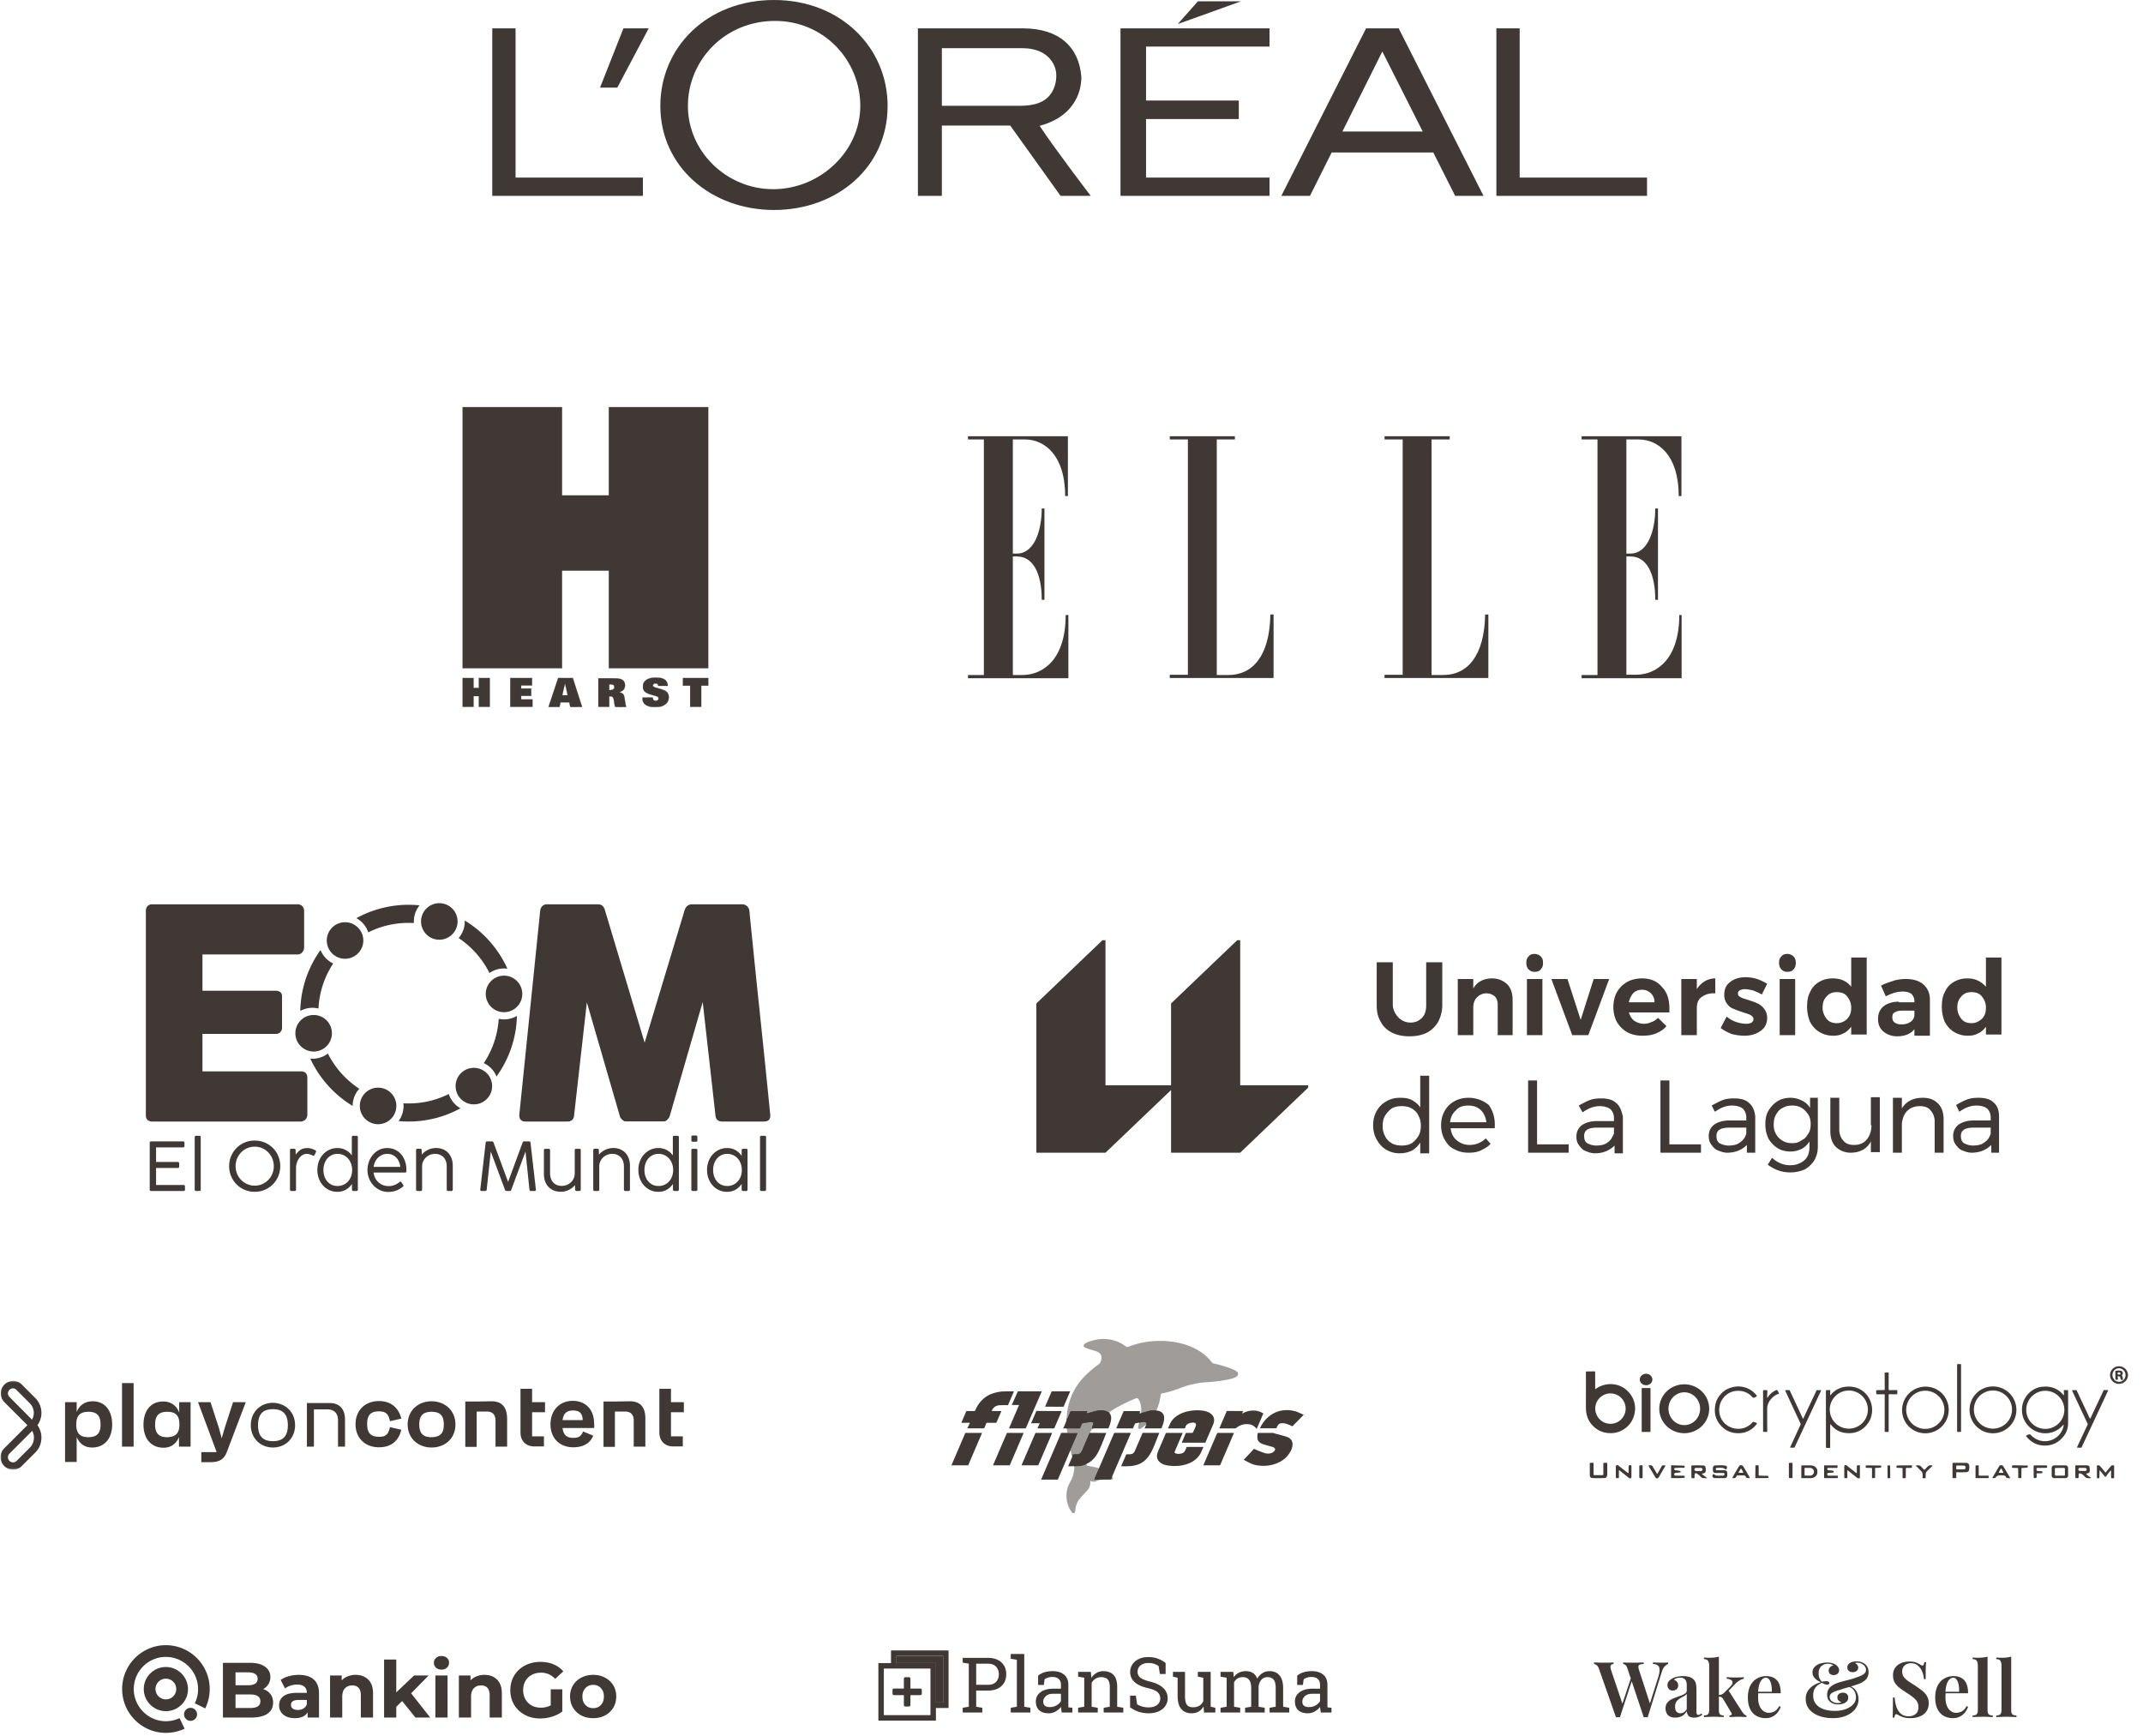 <svg xmlns="http://www.w3.org/2000/svg" width="579" height="469" fill="none"><g clip-path="url(#a)"><path fill="#9F9C9A" d="M312.428 381.064c-.806-.085-1.508-.042-2.106.131a69.5 69.5 0 0 1-2.06.559"/><path stroke="#383E47" stroke-width=".251" d="M312.428 381.064c-.806-.085-1.508-.042-2.106.131a69.5 69.5 0 0 1-2.06.559"/><path fill="#9F9C9A" d="M299.644 381.55c.006.016-.007.023-.038.021a.105.105 0 0 1-.057-.019c-1.191-.789-2.869-.578-4.187-.183-.568.17-1.131.324-1.69.461-.101.025-.132-.011-.094-.108l.159-.402c.026-.065.004-.098-.066-.098l-4.223.002a.282.282 0 0 0-.263.184 15.697 15.697 0 0 1-.997 2.18"/><path stroke="#383E47" stroke-width=".251" d="M299.644 381.55c.006.016-.007.023-.038.021a.105.105 0 0 1-.057-.019c-1.191-.789-2.869-.578-4.187-.183-.568.17-1.131.324-1.69.461-.101.025-.132-.011-.094-.108l.159-.402c.026-.065.004-.098-.066-.098l-4.223.002a.282.282 0 0 0-.263.184 15.697 15.697 0 0 1-.997 2.18"/><path fill="#9F9C9A" d="M309.71 384.853c.08-.278.022-.47-.173-.575-.351-.19-1.197-.03-1.617.031-.066.01-.111.034-.136.072"/><path stroke="#383E47" stroke-width=".251" d="M309.71 384.853c.08-.278.022-.47-.173-.575-.351-.19-1.197-.03-1.617.031-.066.01-.111.034-.136.072"/><path fill="#9F9C9A" d="M295.068 386.045c-.047-.299.018-.63.197-.994.092-.191.14-.338.143-.443.01-.428-.568-.435-.87-.405-.678.067-1.346.167-2.004.3a.34.34 0 0 0-.253.21l-.42 1.026a.243.243 0 0 1-.224.15l-3.413.006"/><path stroke="#383E47" stroke-width=".251" d="M295.068 386.045c-.047-.299.018-.63.197-.994.092-.191.14-.338.143-.443.01-.428-.568-.435-.87-.405-.678.067-1.346.167-2.004.3a.34.34 0 0 0-.253.21l-.42 1.026a.243.243 0 0 1-.224.15l-3.413.006"/><path fill="#9F9C9A" d="M294.422 387.101a146.598 146.598 0 0 0-1.904 4.412c-.142.345-.31.653-.504.924-.39.542-1.26.465-1.862.447a.13.13 0 0 0-.107.05"/><path stroke="#383E47" stroke-width=".251" d="M294.422 387.101a146.598 146.598 0 0 0-1.904 4.412c-.142.345-.31.653-.504.924-.39.542-1.26.465-1.862.447a.13.13 0 0 0-.107.05"/><path fill="#9F9C9A" d="M293.534 395.582c-.072-.026-.127-.033-.164-.019-.952.352-3.059.608-3.059.608"/><path stroke="#383E47" stroke-width=".251" d="M293.534 395.582c-.072-.026-.127-.033-.164-.019-.952.352-3.059.608-3.059.608"/><path fill="#9F9C9A" d="m296.959 399.741-1.204-.018a.09.09 0 0 1-.073-.04.11.11 0 0 1-.014-.041.087.087 0 0 1 .007-.042c.388-.925.784-1.845 1.188-2.76"/><path stroke="#383E47" stroke-width=".251" d="m296.959 399.741-1.204-.018a.09.09 0 0 1-.073-.04.11.11 0 0 1-.014-.041.087.087 0 0 1 .007-.042c.388-.925.784-1.845 1.188-2.76"/><path fill="#9F9C9A" d="M312.427 381.064c-.805-.085-1.507-.042-2.105.131-.69.198-1.376.385-2.061.559.195-1.307.005-2.995-.883-4.015a.123.123 0 0 0-.11-.045 1.637 1.637 0 0 0-.524.133c-2.497 1.041-4.879 2.208-7.101 3.723.006.016-.007.023-.038.021a.105.105 0 0 1-.057-.019c-1.191-.789-2.869-.578-4.187-.183a35.89 35.89 0 0 1-1.69.461c-.101.025-.132-.011-.094-.108l.159-.402c.026-.065.004-.098-.066-.098l-4.223.002a.277.277 0 0 0-.263.184 15.862 15.862 0 0 1-.996 2.18c.104-4.766 1.833-8.8 5.187-12.102a29.273 29.273 0 0 1 3.532-2.953c.495-.354.678-1.153.703-1.74.05-1.145-1.049-1.679-1.986-1.923a20.986 20.986 0 0 1-2.066-.643c-.229-.084-.7-.294-.76-.555-.138-.607.856-.999 1.28-1.156 1.544-.571 3.218-.888 4.855-.755 1.99.161 3.78.849 5.371 2.064a.384.384 0 0 0 .397.06c1.97-.759 3.905-1.246 5.805-1.459 2.618-.294 5.258-.221 7.813.324 3.594.765 6.912 2.408 9.109 5.308a.672.672 0 0 0 .395.261c1.454.334 2.887.742 4.299 1.223.516.176 2.434.864 2.4 1.56-.029.593-.455.863-.984 1.083a7.912 7.912 0 0 1-1.355.427c-2.242.483-4.569.715-6.938.86-.612.038-1.167.109-1.666.214-1.381.29-2.754.538-4.043 1.044-1.944.761-3.6 1.341-5.576 1.694-.21.037-.327.155-.349.354a14.335 14.335 0 0 1-1.184 4.286Zm-17.361 4.981-.645 1.056a146.598 146.598 0 0 0-1.904 4.412c-.142.345-.31.653-.504.924-.391.542-1.26.466-1.863.447a.136.136 0 0 0-.059.012.143.143 0 0 0-.047.038s-.035.337-.147.513c-.32.5-.483-.994-.567-1.409a.368.368 0 0 0-.136-.207l2.013-4.648a.058.058 0 0 0 .003-.039.059.059 0 0 0-.024-.03.186.186 0 0 0-.099-.021c-.826.015-1.715.017-2.667.007-.05 0-.077-.016-.08-.049l-.118-1.156 3.413-.006a.24.24 0 0 0 .224-.15l.42-1.026a.348.348 0 0 1 .253-.21 20.071 20.071 0 0 1 2.004-.3c.303-.03.88-.023.87.405-.003.105-.05.252-.143.443-.179.364-.244.695-.197.994Zm14.644-1.192c-.753.559-1.249.918-1.487 1.075-.355.232-.843.065-.722-.448.087-.368.182-.734.283-1.099.025-.038.07-.062.135-.072.421-.061 1.266-.221 1.618-.031.195.105.252.297.173.575Zm-16.177 10.729c.045.276.181.427.41.453 1.107.119 2.817.551 2.915.582.097.031.109-.014.005.223-.405.915-.801 1.835-1.189 2.76a.086.086 0 0 0-.006.042.084.084 0 0 0 .014.041.088.088 0 0 0 .073.04l1.203.018c-.393.234-.708.389-.944.465a1.606 1.606 0 0 1-1.278-.109.113.113 0 0 0-.122.008.111.111 0 0 0-.039.049.124.124 0 0 0-.008.063c.155 1.02-.343 1.954-1.027 2.677a123.89 123.89 0 0 0-1.484 1.595c-.974 1.066-1.49 2.3-1.548 3.7-.014.331-.124.508-.437.615-.219.075-.376-.113-.492-.266-1.38-1.847-1.803-4.479-1.106-6.666.237-.747.732-1.606 1.12-2.361.536-1.044.717-3.323.717-3.323l.019-.04s.048-.057.089-.057c0 0 2-.176 2.952-.528.037-.014.091-.007.163.019Zm6.989 3.438c.205.165.209.348.173.508a.136.136 0 0 1-.069.094.783.783 0 0 1-.42.092c.094-.488.217-.774.316-.694Z"/><path fill="#3F3835" d="m268.144 381.193 2.365.003a.046.046 0 0 1 .036.019.036.036 0 0 1 .006.02.036.036 0 0 1-.003.021l-1.311 3.018a.161.161 0 0 1-.16.104l-2.395-.002a.225.225 0 0 0-.209.139l-.474 1.175a.277.277 0 0 1-.277.187h-4.269a.074.074 0 0 1-.03-.008.056.056 0 0 1-.022-.021.052.052 0 0 1-.009-.029.06.06 0 0 1 .005-.03l.586-1.273a.101.101 0 0 0-.007-.101.098.098 0 0 0-.038-.035.102.102 0 0 0-.051-.013l-2.102.016a.032.032 0 0 1-.019-.005.035.035 0 0 1-.014-.013.044.044 0 0 1-.007-.019c0-.006.001-.013.004-.019l1.297-3.016a.2.2 0 0 1 .183-.12l2.037.001a.225.225 0 0 0 .121-.036.226.226 0 0 0 .08-.098c.829-1.989 2.373-3.719 4.374-4.467 1.187-.445 2.338-.676 3.453-.694.852-.015 1.722-.022 2.611-.022.005 0 .01.002.015.004a.032.032 0 0 1 .012.011.025.025 0 0 1 .005.015.03.03 0 0 1-.002.016l-1.56 3.605a.166.166 0 0 1-.06.071.157.157 0 0 1-.089.024 35.134 35.134 0 0 0-2.077.01c-.968.034-1.681.48-2.14 1.337-.08.149-.035.225.135.225Zm7.131-1.633-1.847.011a.046.046 0 0 1-.02-.005.037.037 0 0 1-.015-.013.033.033 0 0 1-.006-.019.035.035 0 0 1 .003-.02l1.61-3.616a.035.035 0 0 1 .015-.017.033.033 0 0 1 .021-.007l6.38-.001a.04.04 0 0 1 .019.004.034.034 0 0 1 .015.014.04.04 0 0 1 .007.019.063.063 0 0 1-.003.019l-4.313 9.939a.041.041 0 0 1-.015.017.057.057 0 0 1-.022.007l-4.437.003a.04.04 0 0 1-.019-.004.034.034 0 0 1-.015-.014.04.04 0 0 1-.007-.018c0-.007.001-.014.003-.02l2.683-6.223a.045.045 0 0 0 .004-.02.049.049 0 0 0-.007-.019.047.047 0 0 0-.015-.013.033.033 0 0 0-.019-.004Zm7.107.414 1.76-4.074a.038.038 0 0 1 .015-.018.039.039 0 0 1 .023-.007l4.906-.002c.006 0 .013.002.019.005a.04.04 0 0 1 .015.014.04.04 0 0 1 .007.019.05.05 0 0 1-.004.02l-1.758 4.078a.038.038 0 0 1-.015.018.04.04 0 0 1-.024.007l-4.906-.003a.035.035 0 0 1-.02-.005.035.035 0 0 1-.014-.013.049.049 0 0 1-.007-.019.044.044 0 0 1 .003-.02Zm66.738 5.323c-.884-.414-1.847-.869-2.84-.812-.835.048-1.073.596-1.375 1.261a.184.184 0 0 1-.18.115h-4.227a.042.042 0 0 1-.024-.005.052.052 0 0 1-.017-.016.049.049 0 0 1-.008-.023c0-.008.001-.016.005-.023.64-1.404 1.626-2.654 2.903-3.516 1.844-1.245 3.924-1.613 6.241-1.105.879.192 1.734.638 2.589 1.01a.05.05 0 0 1 .016.013.066.066 0 0 1 .009.019.042.042 0 0 1-.012.039l-2.96 3.021a.104.104 0 0 1-.056.031.117.117 0 0 1-.064-.009Zm-26.838 1.701c.266-.467.513-.997.742-1.588.18-.46.18-1.009-.44-1.067-.818-.074-2.012.208-2.28 1.088a2.25 2.25 0 0 1-.156.382.139.139 0 0 1-.133.081l-4.392-.002a.046.046 0 0 1-.023-.006c-.007-.004-.012-.01-.017-.016a.046.046 0 0 1-.006-.023c0-.008.002-.015.006-.022a7.55 7.55 0 0 0 .398-.861c1.349-3.472 6.121-4.367 9.326-3.815 1.35.233 2.908 1.132 2.709 2.754-.042.343-.138.69-.29 1.041-.691 1.602-1.372 3.183-2.04 4.743a.095.095 0 0 1-.094.062h-6.257a.035.035 0 0 1-.017-.004.034.034 0 0 1-.012-.012.025.025 0 0 1-.006-.016.025.025 0 0 1 .003-.017l1.056-2.503a.14.14 0 0 1 .129-.086l1.592.004a.229.229 0 0 0 .202-.117Zm-22.639-5.448c-.006.042.001.074.022.096.522.551.627 1.226.514 1.948a7.994 7.994 0 0 1-.687 2.225.134.134 0 0 1-.12.074c-1.315-.001-2.591 0-3.828.004-.206 0-.365.049-.477.148-.047-.299.019-.63.197-.994.093-.191.141-.339.143-.443.01-.428-.567-.436-.87-.406-.678.067-1.346.167-2.004.3a.352.352 0 0 0-.253.211l-.419 1.025a.24.24 0 0 1-.225.151l-3.413.006-.871.005c-.076.001-.097-.033-.063-.101.369-.729.668-1.466.899-2.211.391-.708.723-1.435.996-2.18a.283.283 0 0 1 .102-.134.293.293 0 0 1 .162-.051l4.222-.001c.071 0 .093.033.067.098l-.16.402c-.038.097-.007.133.095.108a36.223 36.223 0 0 0 1.69-.461c1.317-.395 2.995-.606 4.186.183a.111.111 0 0 0 .058.019c.031.002.043-.005.037-.021Zm12.785-.486c1.04.081 1.698.497 1.975 1.249.379 1.03-.136 2.432-.546 3.435a.23.23 0 0 1-.087.105.232.232 0 0 1-.13.04h-4.349c-.043 0-.056-.019-.038-.057l.457-.983c.079-.278.021-.47-.173-.575-.352-.19-1.198-.03-1.618.031-.065.01-.11.034-.135.072a.32.32 0 0 0-.067-.033.116.116 0 0 0-.078-.001 4.024 4.024 0 0 1-.785.164.27.27 0 0 0-.222.163l-.495 1.135a.143.143 0 0 1-.052.062.148.148 0 0 1-.078.023l-4.371-.001c-.038 0-.049-.018-.034-.053l1.933-4.491a.217.217 0 0 1 .204-.134l4.196.001a.1.1 0 0 1 .097.08.097.097 0 0 1-.002.045l-.108.372a.086.086 0 0 0-.003.045.097.097 0 0 0 .051.072.088.088 0 0 0 .044.012.447.447 0 0 0 .248-.088 72.71 72.71 0 0 0 2.06-.559c.598-.173 1.3-.216 2.106-.131Zm23.236.605c-.063.171-.015.213.144.126a5.736 5.736 0 0 1 3.479-.692c.733.083 1.352.351 1.977.705.047.027.06.066.038.116l-1.723 3.998a.07.07 0 0 1-.053.041.06.06 0 0 1-.035-.004.066.066 0 0 1-.027-.02c-.542-.646-1.152-1.07-2.017-1.168-1.354-.154-2.456.218-3.48 1.027a.452.452 0 0 1-.288.097c-1.432 0-2.823-.001-4.173-.003-.049 0-.064-.023-.045-.067l1.96-4.545a.143.143 0 0 1 .141-.093l4.251.006c.01.001.02.003.028.008a.058.058 0 0 1 .027.049c0 .01-.003.019-.008.028a2.103 2.103 0 0 0-.196.391Zm-57.052 2.761 1.379-3.205a.056.056 0 0 1 .022-.026.06.06 0 0 1 .032-.009l6.726.001a.058.058 0 0 1 .049.027.052.052 0 0 1 .01.027.058.058 0 0 1-.005.029l-1.979 4.584a.059.059 0 0 1-.022.025.053.053 0 0 1-.032.01l-4.406-.001a.068.068 0 0 1-.028-.007.067.067 0 0 1-.021-.02.056.056 0 0 1-.01-.028.07.07 0 0 1 .005-.028l.554-1.232a.071.071 0 0 0 .005-.029.052.052 0 0 0-.01-.027.057.057 0 0 0-.049-.027l-2.165.017a.067.067 0 0 1-.028-.006.058.058 0 0 1-.021-.02.052.052 0 0 1-.01-.027.055.055 0 0 1 .004-.028Zm9.58 2.676c.05-.003.18-.006.23-.006.952.01 1.841.007 2.666-.008.041 0 .074.007.1.022.011.007.02.017.024.03a.058.058 0 0 1-.003.039l-2.013 4.648-3.339 7.781a.182.182 0 0 1-.182.119h-4.28a.073.073 0 0 1-.061-.033.072.072 0 0 1-.011-.033.058.058 0 0 1 .005-.034l5.35-12.447a.15.15 0 0 1 .059-.07.154.154 0 0 1 .089-.025l1.366.017Zm6.23-.005 4.434.005c.007 0 .013.002.019.005.005.003.01.007.013.012a.036.036 0 0 1 .007.018.037.037 0 0 1-.002.018c-.71 1.704-1.314 3.442-2.159 5.096-.701 1.372-1.684 2.534-3.117 3.189-.051.022-.637.315-.637.315-.072-.026.037-.014 0 0-.952.352-1.653.339-2.67.339-.041 0 .019-.038 0 0-.015-.027.03-.001 0 0l-1.667.026a.035.035 0 0 1-.014-.003l-.011-.01a.05.05 0 0 1-.005-.013c0-.005.001-.01.003-.014.337-.799.674-1.58 1.012-2.343.066-.152.224-.845.224-.845.019-.008.279-.013.3-.012.602.018 1.471.095 1.862-.447.194-.271.362-.579.504-.924a146.598 146.598 0 0 1 1.904-4.412Zm6.133 11.619-.348.994-3.248.027-1.204-.018a.09.09 0 0 1-.073-.04.11.11 0 0 1-.014-.041.087.087 0 0 1 .007-.042c.388-.925.784-1.845 1.188-2.76a8.4 8.4 0 0 1 .129-.345c1.322-3.074 2.647-6.153 3.976-9.237a.25.25 0 0 1 .248-.164l4.297.004c.005-.001.01.001.015.003a.038.038 0 0 1 .011.011.025.025 0 0 1 .005.015.03.03 0 0 1-.002.016c-1.666 3.858-4.987 11.577-4.987 11.577Zm11.239-8.06c-.875 2.137-2.022 4.125-4.245 4.955-1.462.545-3.007.522-4.564.501a.053.053 0 0 1-.024-.006.046.046 0 0 1-.017-.017.04.04 0 0 1-.008-.023.04.04 0 0 1 .004-.024l1.329-3.062a.173.173 0 0 1 .172-.105c.458.023 1.285.057 1.665-.234.221-.168.404-.421.551-.76l2.024-4.708a.125.125 0 0 1 .125-.082l4.363.002c.006.001.012.002.017.005.006.003.01.006.014.011a.05.05 0 0 1 .006.017.045.045 0 0 1-.003.016 250.653 250.653 0 0 1-1.409 3.514Zm-54.716 5.151 3.73-8.676a.036.036 0 0 1 .014-.016.03.03 0 0 1 .021-.006h4.437a.028.028 0 0 1 .018.004.033.033 0 0 1 .014.012.032.032 0 0 1 .006.018.029.029 0 0 1-.003.018l-3.723 8.673a.043.043 0 0 1-.014.016.04.04 0 0 1-.021.006l-4.444.004a.04.04 0 0 1-.018-.004.04.04 0 0 1-.013-.013.036.036 0 0 1-.007-.017c0-.007.001-.013.003-.019Zm19.47-8.637-3.722 8.66a.042.042 0 0 1-.016.019.04.04 0 0 1-.024.007l-4.431.001a.04.04 0 0 1-.021-.005.036.036 0 0 1-.015-.015.037.037 0 0 1-.007-.02.039.039 0 0 1 .003-.021l3.727-8.66a.05.05 0 0 1 .016-.019.042.042 0 0 1 .024-.007l4.426-.001c.007 0 .015.001.021.005a.043.043 0 0 1 .016.014.058.058 0 0 1 .007.021.052.052 0 0 1-.004.021Zm-.534 8.632 3.737-8.67a.035.035 0 0 1 .015-.017.04.04 0 0 1 .022-.006l4.432.001c.006 0 .013.001.019.004a.04.04 0 0 1 .015.014.04.04 0 0 1 .007.019.043.043 0 0 1-.004.019l-3.729 8.665a.035.035 0 0 1-.015.017.033.033 0 0 1-.021.007l-4.44.004a.046.046 0 0 1-.02-.005.047.047 0 0 1-.015-.013.042.042 0 0 1-.006-.019.034.034 0 0 1 .003-.02Z"/><path fill="#3F3835" d="M317.395 392.145c-.2.47.385.57.687.598a3.21 3.21 0 0 0 1.351-.145c.643-.223.894-.958 1.114-1.559a.232.232 0 0 1 .084-.109.218.218 0 0 1 .131-.04l4.326.006c.009 0 .018.002.025.007.008.004.014.01.019.018a.043.043 0 0 1 .007.025.037.037 0 0 1-.006.025c-.365.71-.616 1.51-1.067 2.159-1.883 2.704-5.837 3.299-8.875 2.715-1.419-.272-2.807-1.19-2.572-2.831.049-.345.225-.859.528-1.543a205.508 205.508 0 0 0 1.832-4.266.155.155 0 0 1 .141-.092l4.392.001c.028 0 .037.013.026.039a622.679 622.679 0 0 0-2.143 4.992Zm7.744 3.66 3.731-8.667a.04.04 0 0 1 .015-.019.04.04 0 0 1 .024-.006h4.429c.007 0 .014.001.02.005a.047.047 0 0 1 .015.013.047.047 0 0 1 .006.019.034.034 0 0 1-.003.02l-3.726 8.666a.04.04 0 0 1-.015.019.04.04 0 0 1-.024.006l-4.434.002a.046.046 0 0 1-.02-.005.05.05 0 0 1-.015-.014.042.042 0 0 1-.006-.019.034.034 0 0 1 .003-.02Zm19.319-4.029c.226-.417-.301-.784-.638-.878a189.4 189.4 0 0 1-2.263-.647c-.842-.246-1.669-.646-1.806-1.595a4.146 4.146 0 0 1 .058-1.444.128.128 0 0 1 .125-.102l3.968.004c.121 0 .231.02.33.061.513.214 1.021.289 1.542.436.61.171 1.195.341 1.754.51.555.168.99.449 1.305.844.595.744.418 1.93.031 2.757-.673 1.431-1.707 2.506-3.101 3.226-1.87.964-3.926 1.268-6.169.91-1.265-.201-2.383-.86-3.496-1.452-.048-.025-.053-.058-.016-.097l2.699-2.856c.029-.032.063-.038.103-.02.893.414 1.918.842 2.858 1.137.887.277 2.226.107 2.716-.794Z"/></g><mask id="b" width="186" height="25" x="0" y="373" maskUnits="userSpaceOnUse" style="mask-type:luminance"><path fill="#fff" d="M185.606 373H0v24.148h185.606V373Z"/></mask><g fill="#3F3835" mask="url(#b)"><path d="m8.109 391.052-3.61 3.61a1.393 1.393 0 0 1-1.954 0 1.393 1.393 0 0 1 0-1.953l6.156-6.156a3.868 3.868 0 0 1-.592 4.499Zm-5.564-15.566c.237-.237.592-.415.947-.415.356 0 .71.119.947.415l3.61 3.61c1.184 1.184 1.421 3.019.593 4.439l-6.097-6.155a1.322 1.322 0 0 1 0-1.894Zm6.984 2.19-3.61-3.611c-.651-.651-1.48-1.006-2.367-1.006-.888 0-1.717.355-2.368 1.006a3.358 3.358 0 0 0 0 4.735l6.215 6.215-6.274 6.273a3.358 3.358 0 0 0 0 4.735 3.352 3.352 0 0 0 2.427 1.006c.887 0 1.716-.355 2.367-1.006l3.61-3.61c2.013-2.013 2.19-5.149.592-7.398 1.598-2.19 1.42-5.327-.592-7.339Zm20.774 7.161c0 3.729-2.012 6.215-5.445 6.215-1.953 0-3.374-1.007-4.143-2.841v6.747h-3.137V378.8h3.137v2.663c.77-1.893 2.308-2.9 4.32-2.9 3.315 0 5.268 2.486 5.268 6.274Zm-3.137 0c0-2.427-1.006-3.433-3.255-3.433-2.308 0-3.314 1.066-3.314 3.433s1.006 3.433 3.314 3.433c2.308-.059 3.255-1.066 3.255-3.433Zm5.801-11.186h3.137v17.164h-3.137v-17.164Zm18.525 5.149v12.015h-3.137v-2.604c-.71 1.834-2.19 2.9-4.143 2.9-3.433 0-5.445-2.486-5.445-6.215 0-3.788 1.953-6.273 5.326-6.273 2.072 0 3.551 1.065 4.32 2.959V378.8h3.079Zm-3.019 6.037c0-2.427-1.006-3.433-3.314-3.433-2.25 0-3.256 1.066-3.256 3.433s1.007 3.433 3.256 3.433c2.308-.059 3.314-1.066 3.314-3.433Zm17.934-6.037-5.09 13.376c-.71 1.894-1.835 2.841-4.438 2.841h-2.486v-2.723h4.143L53.505 378.8h3.373l2.309 7.102.71 2.664.77-2.664 2.307-7.102h3.433Zm13.316 6.215c0 3.61-2.663 6.037-5.978 6.037-3.314 0-5.977-2.427-5.977-6.037 0-3.611 2.663-6.037 5.977-6.037 3.315.059 5.978 2.426 5.978 6.037Zm-1.953 0c0-2.9-1.302-4.321-4.025-4.321-2.722 0-4.024 1.361-4.024 4.321 0 2.959 1.302 4.32 4.024 4.32 2.723 0 4.025-1.361 4.025-4.32Zm27.581.532 3.077.71c-.828 3.433-3.196 4.735-6.037 4.735-3.728 0-6.332-2.485-6.332-6.214 0-3.788 2.604-6.274 6.332-6.274 2.901 0 5.209 1.48 6.037 4.735l-3.077.71c-.355-2.012-1.184-2.663-2.96-2.663-2.249 0-3.196 1.006-3.196 3.433 0 2.367.947 3.432 3.196 3.432 1.717.06 2.545-.591 2.96-2.604Zm17.696-.71c0 3.847-2.9 6.215-6.451 6.215-3.551 0-6.451-2.427-6.451-6.215 0-3.847 2.9-6.274 6.451-6.274 3.551 0 6.451 2.427 6.451 6.274Zm-3.137 0c0-2.427-1.006-3.433-3.314-3.433s-3.315 1.066-3.315 3.433 1.007 3.433 3.315 3.433c2.367-.059 3.314-1.066 3.314-3.433Zm20.716-6.037v-3.61h3.137v3.61h3.492v2.723h-3.492v6.51h3.196v2.723h-2.604c-2.249 0-3.729-1.48-3.729-3.729v-5.563m19.885 4.32h-8.522c.236 1.894 1.124 2.663 2.959 2.663 1.42 0 2.012-.414 2.604-1.716l2.723 1.124c-.829 2.072-2.723 3.137-5.386 3.137-3.67 0-6.156-2.426-6.156-6.214 0-3.788 2.486-6.333 6.037-6.333 3.433 0 5.741 2.367 5.741 6.096.06.474.06.77 0 1.243Zm-8.522-2.131h5.445c-.059-1.894-.888-2.604-2.664-2.604-1.657 0-2.545.829-2.781 2.604Zm26.16-4.853v-3.61h3.137v3.61h3.492v2.723h-3.492v6.51h3.196v2.723h-2.604c-2.249 0-3.729-1.48-3.729-3.729v-5.563m-7.99-2.901-3.966.06h-3.136v12.251h3.077v-9.529h2.96c1.361.059 2.13.888 2.13 2.427v7.043h3.137v-7.221c.118-3.373-1.302-5.031-4.202-5.031Zm-37.346 0-3.965.06h-3.137v12.251h3.078v-9.529h2.959c1.361.059 2.131.888 2.131 2.427v7.043h3.136v-7.221c.06-3.373-1.361-5.031-4.202-5.031Zm-43.797.474H82.92v11.778h1.894v-10.062h3.67c1.716 0 2.84 1.006 2.84 2.9v7.162h1.894v-7.28c0-2.9-1.48-4.498-4.202-4.498Z"/></g><path fill="#3F3835" d="M529.751 368.519h-.882a.09.09 0 0 0-.089.089v18.143c0 .049.04.089.089.089h.882a.09.09 0 0 0 .089-.089v-18.143a.09.09 0 0 0-.089-.089Zm45.183 2.929a2.365 2.365 0 0 1-.686 1.691 2.443 2.443 0 0 1-1.701.72 2.444 2.444 0 0 1-1.721-.672 2.36 2.36 0 0 1-.732-1.672 2.357 2.357 0 0 1 .685-1.691 2.434 2.434 0 0 1 1.702-.721 2.44 2.44 0 0 1 1.72.673c.46.44.724 1.041.733 1.672Zm-2.207 1.842c.231-.027.453-.101.655-.217.202-.116.379-.273.522-.461.143-.188.249-.404.311-.635a1.893 1.893 0 0 0-.613-1.937 1.757 1.757 0 0 0-.615-.327 1.7 1.7 0 0 0-1.341.157c-.202.117-.38.273-.522.461a1.835 1.835 0 0 0-.311.635 1.894 1.894 0 0 0 .163 1.392c.114.21.267.395.45.545a1.74 1.74 0 0 0 1.301.387Z"/><path fill="#3F3835" d="m572.158 372.014.064.441c.029.202-.058.306-.264.313l-.106.002a.289.289 0 0 1-.12-.02.306.306 0 0 1-.198-.285l-.01-1.979a.17.17 0 0 1 .153-.17c.55-.055 1.629-.227 1.853.468.084.256-.086.48-.184.707a.224.224 0 0 0 .007.212c.176.334.242.672.197 1.016-.013.101-.07.143-.172.125-.312-.059-.475-.257-.488-.594a.408.408 0 0 0-.247-.377.703.703 0 0 0-.313-.061c-.136.001-.194.069-.172.202Zm.761-.942a.268.268 0 0 0-.106-.217.486.486 0 0 0-.279-.103.487.487 0 0 0-.289.072.269.269 0 0 0-.129.204.266.266 0 0 0 .107.217.48.48 0 0 0 .278.103.478.478 0 0 0 .289-.072.269.269 0 0 0 .129-.204Zm-141.765 4.136c2.378-1.706 5.799-1.76 8.13.165 2.489 2.06 3.179 5.254 1.764 8.192-.924 1.917-3.026 3.396-5.222 3.578-2.456.202-4.448-.65-5.976-2.556-1.067-1.331-1.38-2.932-1.37-4.623.018-3.081.019-6.174.005-9.281 0-.046.018-.09.05-.123a.17.17 0 0 1 .122-.052l2.139-.027a.182.182 0 0 1 .134.054.185.185 0 0 1 .056.133v4.453c0 .138.056.167.168.087Zm8.066 5.335a4.104 4.104 0 1 0-8.208.002 4.104 4.104 0 0 0 8.208-.002Zm71.212-5h2.041a.152.152 0 0 1 .152.155l-.014.83a.169.169 0 0 1-.013.059.166.166 0 0 1-.034.049.138.138 0 0 1-.05.032.15.15 0 0 1-.059.011l-2.018-.02a.147.147 0 0 0-.059.011.172.172 0 0 0-.051.033.158.158 0 0 0-.034.05.171.171 0 0 0-.011.059l.002 9.892a.153.153 0 0 1-.158.153l-.769-.027a.148.148 0 0 1-.104-.047.149.149 0 0 1-.043-.106l.007-9.853a.153.153 0 0 0-.153-.153l-1.971.005a.153.153 0 0 1-.153-.148l-.03-.808c0-.02.003-.04.01-.059a.142.142 0 0 1 .032-.051.146.146 0 0 1 .05-.035.164.164 0 0 1 .059-.013l2.018-.039a.152.152 0 0 0 .106-.046.148.148 0 0 0 .044-.107l-.034-4.409a.142.142 0 0 1 .043-.108.14.14 0 0 1 .049-.034.144.144 0 0 1 .058-.013l.781-.017a.152.152 0 0 1 .146.093.153.153 0 0 1 .012.06l-.005 4.448a.153.153 0 0 0 .153.153Zm-65.715-1.316c.938.018 1.711-.661 1.728-1.515.016-.855-.731-1.562-1.668-1.58-.938-.018-1.711.66-1.728 1.515-.016.854.731 1.562 1.668 1.58Zm17.076 6.391a6.533 6.533 0 0 1-1.999 4.658 6.815 6.815 0 0 1-4.776 1.909 6.817 6.817 0 0 1-4.756-1.959 6.534 6.534 0 0 1-1.949-4.679 6.536 6.536 0 0 1 1.998-4.658 6.818 6.818 0 0 1 4.776-1.909 6.813 6.813 0 0 1 4.756 1.959 6.534 6.534 0 0 1 1.95 4.679Zm-6.782 4.383a4.148 4.148 0 0 0 1.64-.317 4.269 4.269 0 0 0 1.399-.944 4.43 4.43 0 0 0 .944-1.426 4.58 4.58 0 0 0 .042-3.391 4.44 4.44 0 0 0-.909-1.449 4.275 4.275 0 0 0-1.376-.977 4.147 4.147 0 0 0-1.632-.358 4.149 4.149 0 0 0-1.64.318 4.266 4.266 0 0 0-1.399.943 4.441 4.441 0 0 0-.944 1.426 4.56 4.56 0 0 0-.346 1.692 4.554 4.554 0 0 0 .304 1.699c.209.541.518 1.033.91 1.449.392.417.859.749 1.375.978.516.229 1.07.35 1.632.357Zm11.599-9.695c2.748-1.392 6.036-.82 7.978 1.661.121.156.092.275-.089.358l-.557.253a.39.39 0 0 1-.252.027.392.392 0 0 1-.216-.13c-1.081-1.265-2.512-1.839-4.293-1.723-2.63.175-4.641 2.423-4.683 5.04-.081 4.88 5.922 7.014 9.047 3.408a.22.22 0 0 1 .256-.069l.703.239c.205.071.241.192.108.363-1.314 1.687-3.033 2.504-5.155 2.452-1.517-.038-2.811-.521-3.882-1.449-1.944-1.686-2.631-3.846-2.063-6.479.343-1.59 1.666-3.226 3.098-3.951Zm59.903 5.572a6.332 6.332 0 0 1-10.808 4.477 6.332 6.332 0 0 1 8.954-8.954 6.334 6.334 0 0 1 1.854 4.477Zm-1.181-.01a5.155 5.155 0 1 0-10.31 0 5.155 5.155 0 0 0 10.31 0Zm19.462.01a6.324 6.324 0 0 1-6.326 6.327 6.326 6.326 0 1 1 6.326-6.327Zm-1.185-.005a5.15 5.15 0 1 0-10.299.002 5.15 5.15 0 0 0 10.299-.002Zm-48.933-4.076a5.936 5.936 0 0 1 4.071-2.161c2.174-.212 3.957.42 5.35 1.895 2.075 2.196 2.317 5.75.451 8.165-1.501 1.943-3.515 2.746-6.04 2.408-1.533-.204-2.791-.924-3.773-2.159-.164-.209-.247-.18-.247.086l-.012 5.979a.157.157 0 0 1-.158.157l-.778-.004c-.135-.002-.202-.069-.202-.203l-.008-15.25c-.002-.097.046-.147.143-.15l.902-.027c.084-.002.125.039.123.121l-.022 1.069c-.005.216.062.24.2.074Zm9.991 4.081a5.15 5.15 0 1 0-10.299.002 5.15 5.15 0 0 0 10.299-.002Zm52.988-4.162-.057-1.011a.148.148 0 0 1 .039-.11.15.15 0 0 1 .106-.047l.824-.01c.129-.002.195.063.197.195.011 2.947.01 5.889-.003 8.825-.005 1.096-.374 2.343-1.032 3.231-1.364 1.84-3.128 2.752-5.292 2.738-1.999-.015-3.666-.851-5-2.509-.061-.076-.049-.138.035-.187.295-.178.589-.294.879-.348a.227.227 0 0 1 .217.072c1.011 1.064 2.158 1.654 3.443 1.769 2.672.239 5.025-1.533 5.543-4.135a.401.401 0 0 0-.02-.23.055.055 0 0 0-.019-.024.06.06 0 0 0-.059-.01.056.056 0 0 0-.026.017c-2.393 2.93-6.829 3.009-9.394.293-1.425-1.508-1.967-3.423-1.651-5.421.406-2.561 2.531-4.774 5.118-5.136 2.447-.344 4.431.363 5.952 2.119.145.169.211.142.2-.081Zm.093 4.16a5.146 5.146 0 1 0-10.292 0 5.146 5.146 0 0 0 10.292 0Zm-111.927-5.888h-2.154a.113.113 0 0 0-.113.114v11.632c0 .062.05.113.113.113h2.154a.113.113 0 0 0 .113-.113v-11.632a.113.113 0 0 0-.113-.114Zm31.827 2.467c.518-.831 1.267-1.465 2.248-1.902.161-.073.284-.032.37.123l.332.601c.079.145.041.243-.116.293-1.481.481-3.011 2.177-3.021 3.894-.01 1.988-.004 4.055.017 6.201a.164.164 0 0 1-.014.069.179.179 0 0 1-.168.111l-.789-.01c-.1-.002-.15-.053-.15-.153l-.007-10.895c0-.161.079-.242.239-.242l.675-.005a.257.257 0 0 1 .178.074.233.233 0 0 1 .052.083.23.23 0 0 1 .016.097l-.061 1.6c-.012.272.055.293.199.061Zm9.581 5.745 3.578-7.603a.084.084 0 0 1 .03-.035.083.083 0 0 1 .044-.012l1.072.012c.013 0 .027.004.038.01a.077.077 0 0 1 .041.065.076.076 0 0 1-.008.039l-7.176 15.371a.08.08 0 0 1-.029.034.08.08 0 0 1-.043.012l-1.035-.004a.093.093 0 0 1-.037-.01.09.09 0 0 1-.028-.027.078.078 0 0 1-.013-.036.083.083 0 0 1 .007-.038l2.854-6.203a.088.088 0 0 0 .007-.032.088.088 0 0 0-.007-.032l-4.2-9.035a.1.1 0 0 1-.008-.038.08.08 0 0 1 .077-.076l1.065-.022c.016 0 .031.004.044.013.013.008.024.02.03.034l3.554 7.613a.077.077 0 0 0 .071.045c.015 0 .03-.004.043-.012a.092.092 0 0 0 .029-.033Zm81.227-7.667 1.033.01c.015 0 .03.004.044.011a.098.098 0 0 1 .046.075.085.085 0 0 1-.009.044l-7.176 15.381a.101.101 0 0 1-.034.04.097.097 0 0 1-.05.014l-1.048-.022a.082.082 0 0 1-.043-.012.082.082 0 0 1-.033-.031.095.095 0 0 1-.014-.043.1.1 0 0 1 .009-.045l2.891-6.166a.093.093 0 0 0 0-.079l-4.229-9.017a.085.085 0 0 1-.009-.044.09.09 0 0 1 .047-.075.106.106 0 0 1 .043-.012l1.055-.012c.018 0 .035.005.05.015a.086.086 0 0 1 .034.039l3.559 7.574a.093.093 0 0 0 .033.038.096.096 0 0 0 .049.014.096.096 0 0 0 .049-.014.096.096 0 0 0 .034-.038l3.585-7.593a.101.101 0 0 1 .035-.039.095.095 0 0 1 .049-.013Zm-137.681 22.993 2.174.003c.164 0 .246-.082.246-.247l.005-2.9c0-.124.062-.186.185-.188l.671-.012c.126-.002.189.06.189.185.005.8.007 1.67.005 2.61-.002.574-.012 1.321-.801 1.335-1.028.02-2.066.021-3.112.003-.534-.008-.801-.279-.801-.813l-.008-3.108c0-.14.07-.21.21-.21l.618-.007c.129-.002.193.062.193.19l.012 2.942a.212.212 0 0 0 .063.154.21.21 0 0 0 .151.063Zm52.548.594-.003-3.753a.17.17 0 0 1 .165-.168l.656-.01c.022 0 .044.004.065.012.02.009.039.021.055.037a.168.168 0 0 1 .05.119l-.005 3.808a.175.175 0 0 1-.053.123.185.185 0 0 1-.059.035.158.158 0 0 1-.068.009l-.648-.047a.166.166 0 0 1-.155-.165Zm45.219-1.205.005 1.178c0 .156-.077.236-.232.239l-.524.01a.249.249 0 0 1-.185-.072.257.257 0 0 1-.077-.182l.003-3.724c0-.045.018-.088.049-.121a.175.175 0 0 1 .121-.051c1.152-.005 2.337-.002 3.556.01 1.006.01.833 1.22.759 1.848-.048.398-.267.614-.658.648-.805.073-1.676.081-2.612.025-.137-.008-.205.056-.205.192Zm0-1.784-.005.606a.215.215 0 0 0 .215.217l1.796.012a.566.566 0 0 0 .356-.117.38.38 0 0 0 .149-.289v-.212a.345.345 0 0 0-.036-.159.418.418 0 0 0-.108-.134.52.52 0 0 0-.163-.091.625.625 0 0 0-.193-.033l-1.796-.012a.216.216 0 0 0-.215.212Zm-91.155 1.281.012 1.664c0 .167-.083.252-.251.254l-.308.005c-.174.001-.261-.085-.261-.259l-.017-2.874a.404.404 0 0 1 .44-.398.4.4 0 0 1 .203.083l2.58 2.028a.154.154 0 0 0 .158.017.148.148 0 0 0 .084-.133l-.01-1.619c0-.223.111-.34.335-.35l.091-.005c.227-.01.34.099.34.326l.003 2.851a.39.39 0 0 1-.634.303l-2.516-2.013c-.168-.133-.251-.093-.249.12Zm31.816 1.336c-.186.485-.519.676-.998.574-.122-.026-.153-.093-.094-.202a61.496 61.496 0 0 1 1.73-2.972c.276-.446.892-.407 1.161.03a62.936 62.936 0 0 1 1.715 2.935c.084.156.038.227-.138.214l-.495-.034a.402.402 0 0 1-.348-.239 1.214 1.214 0 0 0-.249-.348.41.41 0 0 0-.288-.118l-1.762-.003a.25.25 0 0 0-.234.163Zm1.299-1.9a.136.136 0 0 0-.05-.051.135.135 0 0 0-.137-.002.14.14 0 0 0-.05.05l-.495.843a.136.136 0 0 0 .118.205l.961-.005a.14.14 0 0 0 .066-.019.135.135 0 0 0 .05-.181l-.463-.84Zm4.791 1.801 2.327.06c.031 0 .061.011.084.031.024.02.04.047.047.077l.064.318a.138.138 0 0 1-.028.113.154.154 0 0 1-.047.037.145.145 0 0 1-.059.013l-3.292.034a.16.16 0 0 1-.053-.009.132.132 0 0 1-.044-.03.112.112 0 0 1-.03-.044.135.135 0 0 1-.011-.052l.025-3.194a.134.134 0 0 1 .13-.133l.606-.018a.139.139 0 0 1 .128.083.14.14 0 0 1 .011.053l.012 2.528c0 .035.014.068.039.093a.132.132 0 0 0 .091.04Zm26.382-.754.022-1.799c.004-.148.078-.226.225-.236l.352-.025c.163-.011.244.064.244.227l-.01 3.125a.184.184 0 0 1-.153.182.773.773 0 0 1-.635-.167c-.807-.63-1.624-1.286-2.452-1.97a.114.114 0 0 0-.048-.02.096.096 0 0 0-.05.008.098.098 0 0 0-.037.033.083.083 0 0 0-.013.048l.002 1.79c0 .172-.086.257-.259.253l-.362-.009a.217.217 0 0 1-.147-.065.219.219 0 0 1-.06-.15l-.01-2.947a.374.374 0 0 1 .606-.296l2.655 2.08a.084.084 0 0 0 .084.009.077.077 0 0 0 .033-.029.077.077 0 0 0 .013-.042Zm36.705 1.21 1.728-2.947a.677.677 0 0 1 .916-.245.674.674 0 0 1 .247.242l1.789 3.027c.077.131.04.19-.111.177l-.537-.049a.527.527 0 0 1-.449-.311c-.123-.258-.333-.393-.631-.406-.65-.027-1.638-.173-2.043.436a.612.612 0 0 1-.495.286l-.274.02c-.189.011-.235-.065-.14-.23Zm1.681-1.392a.125.125 0 0 0 .001.121.124.124 0 0 0 .105.061l.981.003a.124.124 0 0 0 .106-.059.127.127 0 0 0 .018-.06.119.119 0 0 0-.014-.061l-.488-.914a.114.114 0 0 0-.044-.048.118.118 0 0 0-.063-.018.12.12 0 0 0-.109.063l-.493.912Zm27.195-.347-.035 1.764c-.003.164-.087.244-.251.239l-.192-.005a.243.243 0 0 1-.165-.072.242.242 0 0 1-.067-.167v-3.075a.176.176 0 0 1 .121-.168c.294-.097.547-.023.759.222.499.575.959 1.133 1.38 1.673a.093.093 0 0 0 .073.035.086.086 0 0 0 .072-.035c.442-.572.896-1.129 1.361-1.673.218-.257.479-.322.783-.197.071.028.106.08.106.157l-.007 3.034c0 .168-.083.251-.249.251h-.323c-.164-.001-.246-.083-.244-.246v-1.627c.002-.249-.079-.278-.241-.086-.367.434-.737.922-1.112 1.464a.228.228 0 0 1-.076.069.233.233 0 0 1-.1.027.234.234 0 0 1-.101-.02.235.235 0 0 1-.083-.064l-1.257-1.555c-.098-.123-.149-.105-.152.055Zm-123.45-1.292-.01 3.076a.228.228 0 0 1-.081.175.24.24 0 0 1-.087.048.232.232 0 0 1-.098.006l-.422-.064a.23.23 0 0 1-.197-.229l-.005-2.985a.232.232 0 0 1 .217-.231l.436-.027a.215.215 0 0 1 .094.013c.029.01.057.027.08.049a.244.244 0 0 1 .054.077.24.24 0 0 1 .019.092Zm4.055 2.006 1.082-1.964a.45.45 0 0 1 .416-.249h.404c.184 0 .23.08.138.239l-1.772 3.044a.49.49 0 0 1-.847.005l-1.804-3.019c-.114-.187-.06-.279.16-.274l.426.008a.464.464 0 0 1 .419.246l1.163 1.967c.073.123.144.122.215-.003Zm4.474.138a.31.31 0 0 0-.003.101c.035.225.166.338.395.338h2.124c.148 0 .255.067.321.202a.343.343 0 0 1 .027.086c.029.191-.052.293-.244.306a28.884 28.884 0 0 1-3.295.057c-.105-.005-.158-.06-.158-.166l.005-3.156c0-.018.003-.035.01-.051a.123.123 0 0 1 .071-.071.137.137 0 0 1 .049-.009l3.222.089c.182.005.285.097.31.276a.278.278 0 0 1-.005.118c-.033.144-.124.213-.273.204a16.592 16.592 0 0 0-2.305.045c-.19.016-.266.118-.226.305l.014.064c.035.15.129.231.281.242.372.03.755.082 1.151.158.16.031.251.124.274.278.015.096-.027.148-.123.158l-1.287.123c-.187.018-.299.119-.335.303Zm7.581.091 1.153.858c.191.141.168.205-.069.192l-.734-.042a1.053 1.053 0 0 1-.742-.35 4.899 4.899 0 0 0-1.109-.911.37.37 0 0 0-.512.127.377.377 0 0 0-.052.186l-.015.722c-.004.189-.1.277-.289.266l-.281-.015c-.185-.01-.278-.108-.278-.293l-.017-2.995c-.002-.103.05-.156.155-.16a48.375 48.375 0 0 1 3.041.008c.334.01.538.156.614.438.116.439.268 1.57-.446 1.664a1.503 1.503 0 0 0-.395.108c-.123.053-.131.119-.024.197Zm.069-1.348a.397.397 0 0 0-.397-.396h-1.38a.397.397 0 0 0-.397.396v.045a.4.4 0 0 0 .116.28.4.4 0 0 0 .281.117h1.38a.398.398 0 0 0 .397-.397v-.045Zm5.649 1.676a.276.276 0 0 0 .263-.239l.015-.123c.027-.225-.074-.338-.3-.338l-2.088.003c-.468 0-.708-.235-.719-.705l-.013-.557c-.011-.518.241-.781.757-.791.875-.017 1.865-.101 2.718.089.365.083.397.497.269.783a.311.311 0 0 1-.391.169.313.313 0 0 1-.129-.085c-.404-.444-1.61-.298-2.162-.281-.161.005-.252.087-.273.247a.328.328 0 0 0 .116.318c.058.047.13.072.204.071l1.952-.008c.559-.003.835.275.828.833l-.005.518c-.006.526-.273.789-.798.789-.848.001-1.699-.004-2.553-.018-.464-.005-.784-.394-.604-.84a.313.313 0 0 1 .345-.192.305.305 0 0 1 .13.054c.225.158.358.308.658.315a29.42 29.42 0 0 0 1.78-.012Zm21.049-2.625c0-.017.003-.034.01-.05a.117.117 0 0 1 .029-.044.123.123 0 0 1 .043-.028.126.126 0 0 1 .051-.011h2.393c.479 0 .938.161 1.277.447.339.286.529.674.529 1.079v.394c0 .405-.19.793-.529 1.079a1.988 1.988 0 0 1-1.277.447h-2.393a.133.133 0 0 1-.133-.133v-3.18Zm.877.72v1.745a.17.17 0 0 0 .17.17h1.274c.289 0 .566-.104.77-.288a.935.935 0 0 0 .319-.695v-.119a.935.935 0 0 0-.319-.695 1.152 1.152 0 0 0-.77-.288h-1.274a.17.17 0 0 0-.17.17Zm6.139 1.432-.007.096c-.02.266.104.399.37.399l2.235-.005c.177 0 .27.088.278.264l.005.101c.009.201-.088.301-.29.301l-3.29.005a.155.155 0 0 1-.11-.046.155.155 0 0 1-.046-.11l-.002-3.142c0-.103.052-.155.155-.155l3.275.012a.211.211 0 0 1 .21.215l-.008.244c-.003.143-.076.214-.219.214l-2.307.005a.255.255 0 0 0-.191.088.263.263 0 0 0-.05.095.262.262 0 0 0-.005.108l.015.103c.012.075.05.142.108.19.057.049.13.075.205.074a5.5 5.5 0 0 1 1.136.104c.176.034.265.145.268.332a.153.153 0 0 1-.041.109.155.155 0 0 1-.104.051l-1.346.101a.269.269 0 0 0-.168.078.262.262 0 0 0-.076.169Zm12.925-1.481-.015 2.42c0 .128-.064.196-.192.205l-.439.027c-.133.008-.199-.055-.197-.188l.007-2.4c0-.117-.059-.176-.177-.177l-1.319-.025a.187.187 0 0 1-.187-.128.52.52 0 0 1-.032-.279.308.308 0 0 1 .308-.263l3.714.046a.23.23 0 0 1 .173.087.216.216 0 0 1 .041.187c-.041.166-.135.26-.283.283a6.524 6.524 0 0 1-1.26.067.126.126 0 0 0-.054.009.156.156 0 0 0-.046.029.13.13 0 0 0-.031.046.124.124 0 0 0-.011.054Zm3.932-.795-.464.003a.125.125 0 0 0-.124.127l.022 3.198c0 .07.057.126.127.125l.463-.003a.127.127 0 0 0 .125-.127l-.023-3.198a.125.125 0 0 0-.126-.125Zm4.569.669a.203.203 0 0 0-.191.127.204.204 0 0 0-.016.08l-.012 2.312c0 .167-.084.254-.252.261l-.392.015c-.146.005-.22-.066-.221-.212l-.005-2.391c0-.111-.056-.169-.168-.172l-1.257-.042a.215.215 0 0 1-.207-.148.46.46 0 0 1-.034-.202c.008-.184.103-.277.286-.279l3.716-.041c.163-.002.238.078.227.241l-.022.269a.21.21 0 0 1-.066.137.203.203 0 0 1-.142.055l-1.244-.01Zm4.952.419.732-.759c.202-.209.447-.327.737-.355.123-.013.246-.012.369.003.219.024.248.112.089.263-.491.467-.959.922-1.402 1.366-.439.441-.264 1.106-.328 1.666a.234.234 0 0 1-.242.204l-.367-.012c-.153-.007-.227-.086-.222-.239.018-.488.089-1.183-.268-1.573a34.264 34.264 0 0 0-1.378-1.397c-.199-.19-.161-.282.114-.276l.404.008a.996.996 0 0 1 .739.327l.725.772a.208.208 0 0 0 .148.064.186.186 0 0 0 .081-.016.199.199 0 0 0 .069-.046Zm17.226 1.831-.005.358a.142.142 0 0 1-.143.142l-3.258.018a.146.146 0 0 1-.102-.043.142.142 0 0 1-.043-.103l.002-3.142c0-.037.015-.073.04-.1a.147.147 0 0 1 .098-.045l.555-.032a.145.145 0 0 1 .143.087.143.143 0 0 1 .012.058l.025 2.506a.144.144 0 0 0 .145.143l2.386.008c.038 0 .075.015.103.042a.149.149 0 0 1 .042.103Zm7.972-2.026a.205.205 0 0 0-.199-.202l-1.289-.034c-.123-.003-.182-.067-.175-.19l.012-.256c.007-.163.091-.243.254-.239l3.835.061a.141.141 0 0 1 .13.096c.089.275.003.432-.258.471a6.733 6.733 0 0 1-1.228.069.174.174 0 0 0-.071.012.173.173 0 0 0-.103.097.198.198 0 0 0-.016.071l-.034 2.403a.186.186 0 0 1-.054.128.183.183 0 0 1-.128.052l-.483-.003c-.114 0-.171-.057-.173-.172l-.02-2.364Zm4.938.148.017.141c.023.2.136.308.338.323l1.047.074a.236.236 0 0 1 .145.06c.04.036.067.084.077.137.034.182-.029.286-.19.31a4.85 4.85 0 0 1-1.193.032.187.187 0 0 0-.148.054.177.177 0 0 0-.045.066.202.202 0 0 0-.014.08l.03.72c.01.215-.092.338-.306.369l-.148.02c-.243.034-.364-.07-.364-.313l-.013-2.928c0-.05.02-.098.055-.134a.185.185 0 0 1 .133-.056l3.176.005c.207 0 .307.103.298.308l-.002.101c-.007.157-.089.236-.246.239l-2.324.025c-.242.003-.35.126-.323.367Zm8.552 1.717a.673.673 0 0 1-.419.629.682.682 0 0 1-.26.052l-3.071.005a.68.68 0 0 1-.681-.679l-.004-2.09a.684.684 0 0 1 .419-.629.682.682 0 0 1 .26-.052l3.071-.005a.68.68 0 0 1 .681.679l.004 2.09Zm-.869-1.854a.225.225 0 0 0-.069-.164.24.24 0 0 0-.075-.05.243.243 0 0 0-.089-.017l-2.242.012a.225.225 0 0 0-.164.069.24.24 0 0 0-.05.075.243.243 0 0 0-.017.089l.009 1.621c0 .031.006.061.018.089a.252.252 0 0 0 .05.075.257.257 0 0 0 .076.05.243.243 0 0 0 .089.017l2.242-.012a.225.225 0 0 0 .164-.069.24.24 0 0 0 .05-.075.243.243 0 0 0 .017-.089l-.009-1.621Zm5.951 1.623c.256.229.544.442.865.641.315.197.287.295-.084.293-.436-.002-.907.013-1.247-.318-.414-.406-.978-1.111-1.624-.968-.105.025-.157.09-.155.197l.007.749c.002.209-.102.315-.31.318l-.311.008c-.174.003-.261-.083-.261-.257l-.02-3.026c0-.024.004-.048.013-.071a.197.197 0 0 1 .04-.06.186.186 0 0 1 .129-.054c.98.007 1.933.008 2.859.005.225 0 .434.053.626.16a.313.313 0 0 1 .165.22c.089.411.123.956.03 1.37-.049.222-.252.36-.609.414-.307.047-.345.174-.113.379Zm-.072-1.455a.381.381 0 0 0-.239-.36.381.381 0 0 0-.149-.03l-1.459-.006a.385.385 0 0 0-.275.114.377.377 0 0 0-.115.274l-.001.04a.396.396 0 0 0 .24.36c.047.02.097.03.149.031l1.458.005a.397.397 0 0 0 .361-.239.385.385 0 0 0 .03-.149v-.04ZM371.961 259.967v11.611c0 1.774.322 3.225 1.127 4.515.645 1.29 1.772 2.258 3.06 2.903 1.289.645 2.899.968 4.671.968 1.772 0 3.382-.323 4.671-.968 1.288-.645 2.255-1.613 3.06-2.903.644-1.29 1.127-2.741 1.127-4.515v-11.611h-4.348v11.611c0 1.451-.322 2.58-1.128 3.386-.805.807-1.771 1.29-3.06 1.29-1.288 0-2.416-.483-3.221-1.29-.805-.806-1.611-2.096-1.611-3.548v-11.449h-4.348Zm32.534 19.674h4.187v-9.514c0-1.774-.483-3.226-1.449-4.193-.966-.968-2.416-1.613-4.026-1.613-2.416 0-4.188.968-5.154 2.741v.162-2.742h-4.188v15.159h4.188v-7.418c0-1.129.322-2.096.966-2.742.644-.645 1.45-1.128 2.577-1.128.966 0 1.611.322 2.255.806.483.484.805 1.29.805 2.258v8.224h-.161Zm8.053 0h4.187v-15.159h-4.187v15.159Zm2.094-21.932c-.645 0-1.289.161-1.611.645-.483.484-.644.968-.644 1.774 0 .645.161 1.29.644 1.774s.966.645 1.611.645c.644 0 1.288-.161 1.61-.645.483-.484.644-.968.644-1.774s-.161-1.29-.644-1.774c-.322-.322-.966-.645-1.61-.645Zm10.145 21.932h4.349l5.637-15.159h-4.188l-3.543 11.127v-.161l-3.543-10.966h-4.349l5.637 15.159Zm18.846-15.32c-1.449 0-2.899.322-4.026.968a7.438 7.438 0 0 0-2.738 2.741c-.645 1.129-.967 2.58-.967 4.032 0 1.451.322 2.902.967 4.031a7.44 7.44 0 0 0 2.738 2.742c1.127.645 2.577.967 4.187.967 1.289 0 2.577-.161 3.704-.645 1.128-.483 2.094-1.128 2.738-1.935l-2.254-2.258c-.484.484-1.128.968-1.772 1.129a4.446 4.446 0 0 1-2.094.484c-.966 0-1.771-.322-2.577-.806-.644-.484-1.127-1.29-1.449-2.258h10.952v-.968c0-2.58-.645-4.515-1.933-5.805-1.288-1.613-3.06-2.419-5.476-2.419Zm3.382 6.451h-6.925c.161-.968.644-1.774 1.127-2.419.644-.645 1.45-.968 2.416-.968s1.772.323 2.416.968c.644.645.966 1.451.966 2.419Zm7.247 8.869h4.187v-7.257c0-1.29.322-2.258 1.128-2.903a5.182 5.182 0 0 1 3.221-1.129h.644v-4.031a5.555 5.555 0 0 0-2.899.806c-.805.484-1.45 1.129-2.094 2.096v.162-2.903h-4.187v15.159Zm10.633-1.935c.805.645 1.771 1.129 2.899 1.613 1.127.322 2.415.484 3.543.484 1.771 0 3.221-.484 4.348-1.291 1.128-.806 1.772-1.935 1.772-3.547 0-.968-.322-1.774-.805-2.419-.483-.646-1.128-1.129-1.772-1.452-.644-.322-1.61-.645-2.577-.967-.966-.323-1.771-.484-2.094-.807-.483-.161-.644-.484-.644-.967 0-.323.161-.645.483-.807.322-.161.806-.322 1.289-.322.644 0 1.449.161 2.255.322.805.323 1.61.645 2.415 1.129l1.45-2.903c-.805-.483-1.772-.967-2.738-1.29a10.117 10.117 0 0 0-3.06-.484c-1.772 0-3.221.484-4.188 1.291-1.127.806-1.61 1.935-1.61 3.547 0 .968.322 1.774.805 2.419.483.645 1.128 1.129 1.772 1.291.644.322 1.61.645 2.577.967.966.323 1.61.484 2.093.806.484.323.645.646.645.968 0 .484-.161.645-.484.968a3.215 3.215 0 0 1-1.449.322c-.805 0-1.772-.161-2.738-.484-.966-.322-1.772-.806-2.577-1.451l-1.61 3.064Zm15.94 1.935h4.187v-15.159h-4.187v15.159Zm2.094-21.932c-.645 0-1.289.161-1.611.645-.483.484-.644.968-.644 1.774 0 .645.161 1.29.644 1.774s.966.645 1.611.645c.644 0 1.288-.161 1.61-.645.483-.484.644-.968.644-1.774s-.161-1.29-.644-1.774c-.322-.323-.966-.645-1.61-.645Zm12.242 6.612c-1.45 0-2.577.322-3.705.967-1.127.645-1.932 1.613-2.416 2.742-.644 1.129-.805 2.58-.805 4.032 0 1.451.322 2.902.805 4.031.645 1.129 1.45 2.097 2.577 2.742 1.128.645 2.255.967 3.705.967.966 0 1.932-.161 2.738-.645.805-.322 1.449-.967 2.093-1.774v-.161 2.258h4.188v-20.803h-4.188v8.063-.161c-1.127-1.452-2.738-2.258-4.992-2.258Zm1.127 12.095c-1.127 0-2.094-.323-2.738-1.129-.644-.806-1.127-1.774-1.127-3.064s.322-2.258 1.127-3.064c.644-.807 1.611-1.129 2.738-1.129s2.094.322 2.738 1.129c.644.806 1.127 1.774 1.127 3.064s-.322 2.258-1.127 3.064a3.884 3.884 0 0 1-2.738 1.129Zm16.749-5.806c-1.771 0-3.221.484-4.187 1.29-.967.807-1.45 1.935-1.45 3.387 0 1.451.483 2.58 1.45 3.386.966.807 2.254 1.29 3.704 1.29.966 0 1.933-.161 2.738-.483.805-.323 1.449-.807 1.933-1.452v1.774h4.187v-9.837c0-1.613-.644-3.064-1.772-4.032-1.127-.967-2.737-1.451-4.67-1.451-1.289 0-2.416.161-3.382.484-.967.322-2.094.645-3.383 1.29l1.289 2.903c1.61-.807 3.06-1.29 4.51-1.29.966 0 1.771.161 2.415.645.484.483.806 1.128.806 1.935v.322h-4.188v-.161Zm.644 6.128c-.805 0-1.288-.161-1.771-.484-.483-.322-.644-.806-.644-1.451s.161-1.129.644-1.29c.483-.323 1.127-.484 1.932-.484h3.383v1.451c-.161.646-.484 1.291-1.128 1.613-.644.484-1.449.645-2.416.645Zm17.878-12.417c-1.45 0-2.577.322-3.704.967-1.128.645-1.933 1.613-2.416 2.742-.644 1.129-.805 2.58-.805 4.032 0 1.451.322 2.902.805 4.031.644 1.129 1.449 2.097 2.577 2.742 1.127.645 2.255.967 3.704.967.966 0 1.933-.161 2.738-.645.805-.322 1.45-.967 2.094-1.774v-.161 2.258h4.187v-20.803h-4.187v8.063-.161c-1.289-1.452-2.899-2.258-4.993-2.258Zm1.127 12.095c-1.127 0-2.093-.323-2.738-1.129-.644-.806-1.127-1.774-1.127-3.064s.322-2.258 1.127-3.064c.645-.807 1.611-1.129 2.738-1.129 1.128 0 2.094.322 2.738 1.129.645.806 1.128 1.774 1.128 3.064s-.322 2.258-1.128 3.064c-.805.645-1.61 1.129-2.738 1.129ZM383.88 299.477c-.483-.968-1.289-1.613-2.094-2.097-.966-.645-2.094-.806-3.543-.806-1.45 0-2.577.323-3.705.968a6.617 6.617 0 0 0-2.577 2.58c-.644 1.129-.966 2.419-.966 3.87 0 1.452.322 2.742.966 3.871.645 1.129 1.45 2.096 2.577 2.741 1.128.645 2.255.968 3.705.968a7.488 7.488 0 0 0 3.382-.806 6.524 6.524 0 0 0 2.094-2.097v2.903h2.415v-20.965h-2.415v8.87h.161Zm-5.154 9.998c-.966 0-1.933-.161-2.738-.645-.805-.483-1.45-1.128-1.772-1.935-.483-.806-.644-1.774-.644-2.741 0-.968.161-1.936.644-2.742a6.88 6.88 0 0 1 1.772-1.935c.805-.484 1.61-.645 2.738-.645.966 0 1.933.161 2.738.645.805.484 1.449 1.129 1.771 1.935.484.806.645 1.774.645 2.742 0 .967-.161 1.935-.645 2.741a6.85 6.85 0 0 1-1.771 1.935c-.805.484-1.772.645-2.738.645Zm18.038-12.901c-1.449 0-2.738.323-3.865.968a6.604 6.604 0 0 0-2.577 2.58c-.644 1.129-.967 2.419-.967 3.87 0 1.452.323 2.742.967 3.871.644 1.129 1.449 2.096 2.577 2.58 1.127.645 2.416.968 3.865.968 1.289 0 2.416-.162 3.382-.645.967-.484 1.933-.968 2.577-1.774l-1.288-1.452c-.644.645-1.289.968-1.933 1.29a6.447 6.447 0 0 1-2.416.484c-1.449 0-2.577-.484-3.543-1.29-.966-.806-1.45-1.935-1.611-3.225h11.919v-.162c.161-2.58-.484-4.515-1.611-6.128-1.449-1.129-3.221-1.935-5.476-1.935Zm0 2.097c1.45 0 2.577.483 3.382 1.29.806.806 1.289 1.935 1.45 3.225h-9.825c.161-1.29.645-2.419 1.611-3.225.805-.968 1.933-1.29 3.382-1.29Zm18.522-6.774h-2.416v19.514h10.952v-2.258h-8.536v-17.256Zm21.421 6.129c-.967-.968-2.416-1.291-4.188-1.291-1.127 0-2.254.162-3.06.484-.805.323-1.771.807-2.899 1.452l.967 1.774h.161c1.61-1.129 3.06-1.613 4.509-1.613 1.289 0 2.255.322 2.899.806.644.645.967 1.452.967 2.419v.807h-4.671c-1.772 0-3.06.483-4.026 1.128-.967.807-1.45 1.774-1.45 3.065 0 .806.161 1.612.644 2.257s.967 1.29 1.772 1.613c.805.322 1.61.645 2.577.645 2.255 0 4.026-.806 5.315-2.096v2.096h2.254v-9.837c-.322-1.613-.805-2.903-1.771-3.709Zm-2.416 10.643c-.805.645-1.933.807-3.06.807-.966 0-1.772-.323-2.416-.646-.644-.483-.805-1.128-.805-1.935 0-1.612 1.127-2.257 3.543-2.257h4.51v1.612c-.484 1.129-.967 1.935-1.772 2.419Zm16.75-16.772h-2.416v19.514h10.952v-2.258h-8.536v-17.256Zm21.581 6.129c-.967-.968-2.416-1.291-4.188-1.291-1.127 0-2.254.162-3.06.484-.805.323-1.771.807-2.899 1.452l.805 1.612h.162c1.61-1.129 3.06-1.612 4.509-1.612 1.289 0 2.255.322 2.899.806.644.645.967 1.451.967 2.419v.806h-4.671c-1.772 0-3.06.484-4.027 1.129-.966.807-1.449 1.774-1.449 3.064 0 .807.161 1.613.644 2.258s.966 1.29 1.772 1.613c.805.322 1.61.645 2.577.645 2.254 0 4.026-.807 5.315-2.097v2.097h2.254v-9.838c-.161-1.451-.644-2.741-1.61-3.547Zm-2.577 10.643c-.805.645-1.933.807-3.06.807-.967 0-1.772-.323-2.416-.646-.644-.483-.805-1.128-.805-1.935 0-1.612 1.127-2.257 3.543-2.257h4.51v1.612c-.323 1.129-.967 1.935-1.772 2.419Zm19.003-9.353a4.892 4.892 0 0 0-2.094-1.936c-.966-.483-1.932-.806-3.221-.806-1.288 0-2.577.323-3.543.968a7.46 7.46 0 0 0-2.416 2.58c-.644 1.129-.805 2.258-.805 3.709s.322 2.58.805 3.709a7.46 7.46 0 0 0 2.416 2.58c.966.646 2.255.968 3.543.968 1.289 0 2.255-.322 3.221-.806a5.553 5.553 0 0 0 1.933-1.935v1.612c0 1.452-.483 2.742-1.45 3.548-.966.806-2.254 1.29-3.704 1.29a6.665 6.665 0 0 1-2.577-.484c-.805-.322-1.61-.806-2.255-1.451h-.161l-1.127 1.774c1.933 1.451 3.865 2.096 6.12 2.096a9.72 9.72 0 0 0 3.866-.806 7.454 7.454 0 0 0 2.576-2.419c.645-1.129.967-2.258.967-3.709v-13.224h-2.094v2.742Zm-4.832 9.514c-.966 0-1.771-.161-2.577-.645-.805-.484-1.288-.967-1.771-1.774-.483-.806-.644-1.612-.644-2.58s.161-1.935.644-2.741c.483-.807.966-1.452 1.771-1.774.806-.484 1.611-.645 2.577-.645.967 0 1.772.161 2.577.645.806.483 1.289 1.128 1.772 1.774.483.806.644 1.612.644 2.58 0 .967-.161 1.935-.644 2.58-.483.806-.966 1.451-1.772 1.774-.805.645-1.61.806-2.577.806Zm21.422-4.837c0 1.612-.483 2.902-1.288 3.87s-1.933 1.451-3.382 1.451c-1.289 0-2.255-.322-2.899-1.128-.645-.646-1.128-1.774-1.128-3.065v-8.547h-2.416v9.031c0 1.774.484 3.226 1.45 4.193.966.968 2.416 1.613 4.026 1.613 2.577 0 4.51-1.129 5.476-3.064v2.903h2.416v-14.837h-2.416v7.58h.161Zm13.851-7.419c-2.577 0-4.509.968-5.637 2.903v-2.903h-2.415v14.837h2.415v-7.902c.161-1.452.645-2.581 1.45-3.387.805-.806 1.933-1.29 3.382-1.29 1.289 0 2.255.322 2.899 1.129.644.645 1.128 1.774 1.128 2.902v8.548h2.415v-9.031c0-1.774-.483-3.226-1.449-4.193-1.128-1.129-2.416-1.613-4.188-1.613Zm20.616 14.837v-9.838c0-1.612-.483-2.902-1.449-3.709-.966-.967-2.416-1.29-4.188-1.29-1.127 0-2.254.161-3.06.484-.805.322-1.771.806-2.899 1.451l.806 1.774h.161c1.61-1.129 3.06-1.612 4.509-1.612 1.289 0 2.255.322 2.899.806.645.645.967 1.451.967 2.419v.806h-4.671c-1.772 0-3.06.484-4.026 1.129-.967.806-1.45 1.774-1.45 3.064 0 .806.161 1.613.644 2.258s.967 1.29 1.772 1.613c.805.322 1.611.645 2.577.645 2.255 0 4.026-.807 5.315-2.097v2.097h2.093Zm-4.026-2.742c-.805.645-1.933.806-3.06.806-.966 0-1.772-.322-2.416-.645-.644-.483-.805-1.129-.805-1.935 0-1.613 1.127-2.258 3.543-2.258h4.51v1.613c-.322 1.129-.967 1.935-1.772 2.419Zm-200.998-15.481V254h-.805l-17.877 17.094v22.094h-17.716V254h-.806L280 271.094v40.317h18.683l17.716-16.933v16.933h18.682l18.361-17.578v-.645h-18.361ZM39.407 246.117a1.882 1.882 0 0 1 .453-1.324 1.653 1.653 0 0 1 1.28-.493h39.21a1.75 1.75 0 0 1 1.343.513c.33.381.5.875.475 1.379v9.772c-.008.468-.175.92-.475 1.28a1.644 1.644 0 0 1-1.383.611H54.701v9.801h19.76c.442-.017.879.108 1.246.356.329.237.494.632.494 1.185v8.537a1.639 1.639 0 0 1-.435 1.067 1.56 1.56 0 0 1-1.265.513h-19.8v10.117H81.26c1.186 0 1.779.604 1.779 1.813v9.931a1.804 1.804 0 0 1-1.937 1.812h-39.96a1.846 1.846 0 0 1-1.262-.415c-.315-.276-.472-.704-.472-1.284v-55.171Zm106.542-.078c.046-.458.24-.889.554-1.226a1.746 1.746 0 0 1 1.344-.512h13.674c.975 0 1.606.5 1.897 1.501l10.75 35.885 10.829-35.886c.368-1.001 1.04-1.501 2.015-1.501h13.516c.475 0 .932.176 1.285.494.373.313.607.76.652 1.245.922 9.275 1.864 18.477 2.826 27.605.962 9.129 1.904 18.331 2.825 27.605v.198c0 1.027-.58 1.541-1.739 1.541h-11.184c-1.212 0-1.845-.58-1.897-1.739l-3.439-30.549-8.892 30.747a2.23 2.23 0 0 1-.573.949c-.33.369-.652.553-.968.553h-10.393c-.317 0-.653-.178-1.009-.534a1.695 1.695 0 0 1-.573-.968l-8.892-30.668-3.439 30.47c-.052 1.16-.698 1.739-1.935 1.739h-11.185c-1.133 0-1.699-.58-1.699-1.739l5.65-55.21Zm-27.255 7.831a4.934 4.934 0 1 0 0-9.87 4.935 4.935 0 0 0 0 9.87Z"/><path fill="#3F3835" d="M86.6 256.656a29.05 29.05 0 0 0-5.465 16.445 6.872 6.872 0 0 1 4.909-.646 24.19 24.19 0 0 1 3.981-12.161 6.902 6.902 0 0 1-3.425-3.638Zm34.646 38.899a24.23 24.23 0 0 1-10.84 2.548l-.297-.001a25.584 25.584 0 0 1-1.112-.04 6.852 6.852 0 0 1-1.311 4.8c.779.072 1.567.113 2.364.124l.357.002a29.09 29.09 0 0 0 14-3.575 6.901 6.901 0 0 1-3.161-3.858ZM99.5 251.881a24.255 24.255 0 0 1 11.196-2.558c.38.005.757.02 1.134.041a6.848 6.848 0 0 1 1.534-4.777 29.57 29.57 0 0 0-2.609-.149 29.212 29.212 0 0 0-14.462 3.61 6.9 6.9 0 0 1 3.208 3.833Zm35.245 23.363a24.24 24.24 0 0 1-4.027 11.951 6.9 6.9 0 0 1 3.436 3.614 29.104 29.104 0 0 0 5.512-16.362 6.887 6.887 0 0 1-4.921.797Zm-46.155 9.374a6.849 6.849 0 0 1-4.759 1.377 29.476 29.476 0 0 0 11.445 12.774v-.079a6.855 6.855 0 0 1 1.8-4.557 24.571 24.571 0 0 1-8.486-9.515Zm43.657-21.748a6.848 6.848 0 0 1 4.847-1.173 29.469 29.469 0 0 0-11.524-13.015 6.853 6.853 0 0 1-1.657 4.734 24.57 24.57 0 0 1 8.334 9.454Zm3.931 10.58a4.936 4.936 0 1 0 0-9.872 4.936 4.936 0 0 0 0 9.872Zm-8.148 24.904a4.935 4.935 0 1 0 0-9.87 4.935 4.935 0 0 0 0 9.87Zm-25.876 5.352a4.934 4.934 0 1 0 0-9.87 4.935 4.935 0 1 0 0 9.87Zm-17.483-19.629a4.936 4.936 0 1 0 0-9.871 4.936 4.936 0 0 0 0 9.871Zm8.554-25.061a4.935 4.935 0 1 0 .001-9.87 4.935 4.935 0 0 0 0 9.87Zm-43.25 62.352c0 .254-.127.381-.381.381h-8.756c-.255 0-.382-.127-.382-.381v-12.639c0-.254.127-.381.382-.381h8.622c.255 0 .382.127.382.381v.859c0 .254-.127.381-.382.381h-7.287v3.94h5.856c.255 0 .382.127.382.381v.859c0 .254-.127.381-.382.381h-5.856v4.598h7.42c.255 0 .382.127.382.381v.859Zm4.259 0c0 .254-.127.381-.382.381h-.868c-.254 0-.381-.127-.381-.381v-14.146c0-.254.127-.381.381-.381h.868c.255 0 .382.127.382.381v14.146Zm14.578.601a6.835 6.835 0 0 1-3.482-.916 6.803 6.803 0 0 1-2.499-2.509 6.902 6.902 0 0 1-.916-3.5c0-1.272.306-2.436.916-3.491a6.715 6.715 0 0 1 2.5-2.509 6.835 6.835 0 0 1 3.48-.916c1.272 0 2.436.306 3.492.916a6.716 6.716 0 0 1 2.499 2.509c.61 1.055.915 2.219.915 3.491 0 1.272-.305 2.438-.915 3.5a6.804 6.804 0 0 1-2.5 2.509c-1.055.61-2.219.916-3.49.916Zm0-1.66c.934 0 1.796-.232 2.585-.696a5.18 5.18 0 0 0 1.879-1.898 5.218 5.218 0 0 0 .696-2.662 5.26 5.26 0 0 0-.696-2.67 5.148 5.148 0 0 0-1.88-1.908 5.005 5.005 0 0 0-2.584-.696 4.99 4.99 0 0 0-2.576.696 5.148 5.148 0 0 0-1.879 1.908 5.26 5.26 0 0 0-.696 2.67c0 .967.232 1.854.696 2.662a5.18 5.18 0 0 0 1.88 1.898 4.988 4.988 0 0 0 2.575.696Zm14.23-10.158c.68 0 1.398.203 2.155.61.14.083.21.188.21.315 0 .07-.02.14-.057.21l-.372.734c-.076.14-.175.21-.296.21a.483.483 0 0 1-.229-.067c-.56-.292-1.094-.439-1.602-.439-.49 0-.957.172-1.402.515-.44.337-.795.811-1.069 1.422-.267.604-.4 1.284-.4 2.041v5.666c0 .254-.127.381-.382.381h-.868c-.254 0-.381-.127-.381-.381v-10.636c0-.254.127-.381.381-.381h.744c.254 0 .385.124.391.372l.038 1.211c.395-.566.833-1.004 1.317-1.316.49-.312 1.097-.467 1.822-.467Zm12.013-2.929c0-.254.127-.381.382-.381h.868c.254 0 .381.127.381.381v14.146c0 .254-.127.381-.381.381h-.81a.427.427 0 0 1-.297-.095c-.063-.064-.095-.156-.095-.277l-.019-1.535a4.91 4.91 0 0 1-1.65 1.564c-.662.381-1.418.572-2.27.572-1.03 0-1.959-.261-2.785-.782a5.377 5.377 0 0 1-1.937-2.137c-.464-.902-.696-1.901-.696-2.995 0-1.087.232-2.082.696-2.985a5.453 5.453 0 0 1 1.946-2.137c.827-.528 1.752-.791 2.776-.791.84 0 1.59.181 2.25.543.668.356 1.215.84 1.641 1.45v-4.922Zm-3.872 13.182c.763 0 1.443-.187 2.041-.562a3.864 3.864 0 0 0 1.412-1.546c.337-.655.505-1.389.505-2.203 0-.814-.168-1.555-.505-2.222a3.89 3.89 0 0 0-1.412-1.574c-.598-.382-1.275-.573-2.032-.573-.744 0-1.405.191-1.984.573a3.786 3.786 0 0 0-1.345 1.574c-.317.661-.477 1.402-.477 2.222 0 .814.16 1.548.477 2.203a3.78 3.78 0 0 0 1.336 1.546c.579.375 1.24.562 1.984.562Zm13.72 1.603a5.273 5.273 0 0 1-2.814-.792 5.758 5.758 0 0 1-2.041-2.146 6.001 6.001 0 0 1-.754-2.967 6.47 6.47 0 0 1 .697-2.985c.47-.916 1.109-1.637 1.917-2.165a4.742 4.742 0 0 1 2.671-.801c1.043 0 1.958.257 2.747.772.795.515 1.405 1.224 1.831 2.127.433.903.649 1.914.649 3.033v.401a.274.274 0 0 1-.115.21.48.48 0 0 1-.276.067h-8.48c.089.737.324 1.386.706 1.945.388.554.871.98 1.45 1.279a4.069 4.069 0 0 0 1.879.448c1.087 0 2.073-.363 2.957-1.087.089-.077.175-.115.257-.115.108 0 .201.057.277.172l.448.658a.467.467 0 0 1 .096.248c0 .108-.051.203-.153.286a6.129 6.129 0 0 1-1.812 1.049 6.175 6.175 0 0 1-2.137.363Zm3.253-6.772c-.089-.719-.293-1.342-.611-1.87a3.217 3.217 0 0 0-1.221-1.211c-.502-.287-1.071-.43-1.707-.43-.604 0-1.167.147-1.688.439a3.655 3.655 0 0 0-1.307 1.231c-.35.527-.576 1.141-.677 1.841h7.211Zm9.644-5.094c.909 0 1.704.197 2.385.591a3.97 3.97 0 0 1 1.583 1.679c.375.725.563 1.574.563 2.547v6.41c0 .254-.128.381-.382.381h-.868c-.254 0-.381-.127-.381-.381v-6.248c0-.687-.131-1.284-.392-1.793a2.766 2.766 0 0 0-1.106-1.183c-.477-.28-1.03-.42-1.66-.42-.623 0-1.205.15-1.745.449a3.36 3.36 0 0 0-1.278 1.221 3.218 3.218 0 0 0-.477 1.726v6.248c0 .254-.127.381-.382.381h-.868c-.254 0-.381-.127-.381-.381v-10.636c0-.254.127-.381.381-.381h.744c.255 0 .385.124.391.372l.029 1.211c.413-.521.97-.95 1.669-1.287a4.958 4.958 0 0 1 2.175-.506Zm13.698 11.246c-.032.241-.166.362-.401.362h-.983c-.127 0-.222-.035-.286-.105-.057-.07-.079-.168-.066-.295l1.459-12.639c.032-.241.165-.362.401-.362h1.287c.217 0 .36.102.43.305l3.939 10.645 3.93-10.645a.431.431 0 0 1 .438-.305h1.279c.12 0 .216.032.286.095a.41.41 0 0 1 .124.267l1.45 12.639c.013.127-.013.225-.077.295-.057.07-.149.105-.277.105h-.981c-.236 0-.37-.121-.401-.362l-1.069-10.302-3.853 10.359a.432.432 0 0 1-.439.305h-.82c-.216 0-.36-.102-.43-.305l-3.843-10.359-1.097 10.302Zm23.782-10.655c0-.254.128-.381.382-.381h.868c.254 0 .382.127.382.381v10.636c0 .254-.128.381-.382.381h-.754c-.121 0-.213-.032-.277-.095a.414.414 0 0 1-.104-.277l-.038-1.211c-.414.515-.97.944-1.67 1.288a4.89 4.89 0 0 1-2.165.505c-.916 0-1.72-.197-2.413-.591a4.022 4.022 0 0 1-1.593-1.679c-.375-.731-.563-1.58-.563-2.547v-6.41c0-.254.127-.381.382-.381h.906c.254 0 .382.127.382.381v6.248c0 .687.13 1.288.39 1.803.261.509.626.903 1.098 1.183.476.273 1.029.41 1.66.41.629 0 1.211-.147 1.744-.439a3.436 3.436 0 0 0 1.288-1.221c.318-.521.477-1.1.477-1.736v-6.248Zm10.39-.591c.91 0 1.705.197 2.385.591a3.957 3.957 0 0 1 1.583 1.679c.375.725.563 1.574.563 2.547v6.41c0 .254-.127.381-.381.381h-.868c-.255 0-.382-.127-.382-.381v-6.248c0-.687-.13-1.284-.391-1.793a2.768 2.768 0 0 0-1.107-1.183c-.476-.28-1.029-.42-1.659-.42a3.55 3.55 0 0 0-1.746.449 3.36 3.36 0 0 0-1.278 1.221 3.218 3.218 0 0 0-.476 1.726v6.248c0 .254-.128.381-.382.381h-.868c-.254 0-.381-.127-.381-.381v-10.636c0-.254.127-.381.381-.381h.744c.254 0 .385.124.391.372l.029 1.211c.413-.521.969-.95 1.668-1.287a4.958 4.958 0 0 1 2.175-.506Zm16.118-2.919c0-.254.126-.381.381-.381h.868c.254 0 .381.127.381.381v14.146c0 .254-.127.381-.381.381h-.811a.428.428 0 0 1-.296-.095c-.064-.064-.096-.156-.096-.277l-.019-1.535a4.904 4.904 0 0 1-1.649 1.564c-.661.381-1.418.572-2.27.572-1.031 0-1.96-.261-2.785-.782a5.382 5.382 0 0 1-1.937-2.137c-.464-.902-.696-1.901-.696-2.995 0-1.087.232-2.082.696-2.985a5.462 5.462 0 0 1 1.946-2.137c.826-.528 1.752-.791 2.776-.791.839 0 1.59.181 2.251.543.667.356 1.214.84 1.641 1.45v-4.922Zm-3.873 13.182c.763 0 1.443-.187 2.041-.562a3.855 3.855 0 0 0 1.411-1.546c.338-.655.506-1.389.506-2.203 0-.814-.168-1.555-.506-2.222a3.88 3.88 0 0 0-1.411-1.574c-.598-.382-1.275-.573-2.032-.573-.744 0-1.405.191-1.984.573a3.784 3.784 0 0 0-1.345 1.574c-.317.661-.477 1.402-.477 2.222 0 .814.16 1.548.477 2.203.318.655.763 1.17 1.335 1.546.58.375 1.241.562 1.985.562Zm9.256-11.961c-.255 0-.381-.127-.381-.381v-.916c0-.254.126-.382.381-.382h.868c.255 0 .381.128.381.382v.916c0 .254-.126.381-.381.381h-.868Zm1.249 12.925c0 .254-.126.381-.381.381h-.868c-.255 0-.381-.127-.381-.381v-10.636c0-.254.126-.381.381-.381h.868c.255 0 .381.127.381.381v10.636Zm11.971-10.645c.013-.248.139-.372.381-.372h.82c.255 0 .381.127.381.381v10.636c0 .254-.126.381-.381.381h-.81c-.249 0-.378-.124-.391-.372l-.019-1.535a4.916 4.916 0 0 1-1.65 1.564c-.662.381-1.418.572-2.271.572-1.03 0-1.958-.261-2.785-.782a5.39 5.39 0 0 1-1.937-2.137c-.463-.902-.696-1.901-.696-2.995 0-1.087.233-2.082.696-2.985a5.464 5.464 0 0 1 1.947-2.137c.827-.528 1.751-.791 2.775-.791.865 0 1.625.19 2.28.572.661.375 1.208.89 1.641 1.545l.019-1.545Zm-3.921 9.681c.764 0 1.444-.187 2.041-.562a3.857 3.857 0 0 0 1.412-1.546c.337-.655.506-1.389.506-2.203 0-.814-.169-1.555-.506-2.222a3.883 3.883 0 0 0-1.412-1.574c-.597-.382-1.274-.573-2.031-.573-.744 0-1.405.191-1.984.573-.579.381-1.027.906-1.346 1.574-.317.661-.476 1.402-.476 2.222 0 .814.159 1.548.476 2.203.319.655.764 1.17 1.337 1.546.578.375 1.239.562 1.983.562Zm10.506.964c0 .254-.127.381-.381.381h-.869c-.253 0-.381-.127-.381-.381v-14.146c0-.254.128-.381.381-.381h.869c.254 0 .381.127.381.381v14.146Z"/><g fill="#3F3835" clip-path="url(#c)"><path d="M302.739 52.91h40.262v-4.94h-33.36V32.155h25.058v-5h-25.058V12.586h33.36V7.662h-40.262V52.91ZM323.661.348 318.21 6.5 335.322.348h-11.661Zm86.93 47.621V7.662h-6.293V52.91h40.701v-4.94h-34.408ZM369.09 7.662 346.194 52.91h7.739l5.858-11.711h27.46l5.907 11.712h7.659l-22.914-45.25h-8.813Zm-6.401 27.865 10.789-21.613 10.915 21.613h-21.704Zm-81.797-1.537c10.316-2.766 11.318-10.48 11.266-13.237-.616-8.083-6.036-13.09-15.775-13.09h-28.38V52.91h6.47V33.928h18.476l13.593 18.981h8.154s-9.782-12.774-13.804-18.92Zm-5.392-5.407h-21.027V13.018h21.76c5.01 0 7.828 2.35 8.843 5.336.672 2.046.241 4.733-.87 6.562-1.819 3.024-5.273 3.667-8.706 3.667ZM209.123 0c-18.263 0-30.711 12.94-30.711 28.6 0 16.488 13.75 28.127 30.711 28.127 16.949 0 30.693-11.473 30.693-28.126C239.816 12.94 227.215 0 209.123 0Zm-.22 51.11c-12.635 0-23.045-10.203-23.045-22.494 0-12.274 9.919-22.966 23.535-22.966 13.279 0 23.041 10.692 23.041 22.966 0 12.29-10.901 22.495-23.531 22.495Zm-46.785-27.44h4.668l8.474-16.008h-6.819l-6.323 16.007Zm-22.821 24.299V7.662H133V52.91h40.7v-4.94h-34.403Z"/></g><g clip-path="url(#d)"><path fill="#3F3835" d="M276.219 182.358h-2.566v-32.027h1.126c4.373 0 6.678 4.636 6.678 11.706h.733v-24.668h-.733c0 6.023-2.043 12.177-6.678 12.177h-1.126v-30.823h3.3c5.158 0 10.841 4.164 10.841 15.294h.733v-16.158h-26.999v.864h4.295v63.635h-4.295v.865h27.13v-17.074h-.733c0 12.046-6.154 16.209-11.706 16.209Zm55.701 0h-3.169v-63.635h4.897v-.864H316.05v.864h4.897v63.583h-4.897v.864h28.047v-17.152h-.864c-.184 11.312-4.897 16.34-11.313 16.34Zm58.031 0h-3.169v-63.635h4.897v-.864h-17.598v.864h4.897v63.583h-4.897v.864h28.047v-17.152h-.865c-.209 11.312-4.897 16.34-11.312 16.34Zm63.766-16.209v-.079c0 12.046-6.154 16.21-11.706 16.21h-2.593v-31.949h1.126c4.374 0 6.678 4.636 6.678 11.706h.733v-24.668h-.733c0 6.023-2.043 12.177-6.678 12.177h-1.126v-30.823h3.3c5.237 0 10.841 4.164 10.841 15.294h.734v-16.158H427.32v.864h4.294v63.635h-4.294v.865h27.13v-17.074h-.733Z"/></g><path fill="#3F3835" stroke="#3F3835" stroke-width=".055" d="m149.502 187.089 1.303-3.911h3.978l.083.294 1.243 3.895 1.159 3.605-1.581.017c-.871.005-1.592.005-1.598-.006a7.881 7.881 0 0 1-.149-.626l-.134-.605-1.17-.017-1.17-.011-.056.189c-.028.105-.094.394-.144.638l-.1.449h-2.968l1.304-3.911Zm3.844.66c0-.083-.582-2.712-.649-2.934l-.033-.111-.045.111c-.027.061-.183.721-.355 1.47s-.321 1.403-.338 1.459c-.028.089.033.094.693.094.627 0 .727-.011.727-.089Zm12.842 3.184c-.078-.238-.2-.826-.277-1.375-.172-1.187-.311-1.393-.943-1.431l-.361-.023v2.84h-2.94v-7.71h2.374c1.304 0 2.585.028 2.84.055.588.072 1.088.233 1.382.444.743.544.815 2.008.127 2.679-.211.2-.638.444-.91.511-.177.044-.155.138.028.138.189.006.605.211.805.405.26.25.382.644.51 1.631.066.483.166 1.099.227 1.376.056.272.106.499.106.51 0 .011-.66.017-1.47.017-1.132 0-1.481-.017-1.498-.067Zm-.644-4.637c.294-.144.422-.355.422-.705 0-.488-.283-.693-.971-.693h-.388v1.57l.377-.039c.205-.022.455-.083.56-.133Zm10.219 4.643c-.733-.144-1.454-.522-1.759-.921a2.075 2.075 0 0 1-.41-1.193v-.377h2.762l.039.261c.05.338.25.544.588.593.25.039.305.028.621-.088.283-.106.4-.505.233-.816-.099-.194-.249-.255-1.503-.615-1.636-.461-2.258-.844-2.524-1.548-.094-.261-.111-.4-.094-.865.016-.466.044-.6.172-.844.383-.743 1.065-1.176 2.169-1.386.56-.106 2.174-.073 2.624.055.682.194 1.17.516 1.436.937.144.228.3.749.3.999v.155h-2.607v-.138c0-.078-.072-.217-.161-.317-.156-.172-.183-.183-.533-.183-.349 0-.377.011-.532.183-.361.405-.139.749.615.949 2.341.61 2.946.91 3.307 1.653.288.588.233 1.564-.128 2.18-.355.599-1.17 1.132-2.003 1.304-.449.094-2.185.105-2.612.022ZM125 187.062v-3.884h2.94v2.663h1.442v-2.663h2.94v7.767h-2.94v-2.885h-1.442v2.885H125v-3.883Zm12.869 0v-3.884h5.88v1.997h-2.94v.833h2.718v1.997h-2.718v.943h3.051v1.997h-5.991v-3.883Zm48.594 1.026v-2.857h-1.942v-2.053h6.824v2.053h-1.887v5.714h-2.995v-2.857ZM125 145.252V110h26.848v23.853h12.648V110h26.848v70.505h-26.848v-26.349h-12.648v26.349H125v-35.253Z"/><path fill="#3F3835" d="M71.086 456.315c.844.267 1.506.718 1.984 1.351.479.619.718 1.387.718 2.301 0 1.295-.506 2.295-1.52 2.998-1 .69-2.463 1.035-4.391 1.035h-7.643v-14.779h7.22c1.802 0 3.181.345 4.139 1.035.97.689 1.456 1.625 1.456 2.808 0 .717-.176 1.358-.528 1.921a3.55 3.55 0 0 1-1.435 1.33Zm-7.453-4.518v3.483h3.4c.844 0 1.484-.147 1.92-.443.437-.296.655-.732.655-1.309s-.218-1.006-.655-1.288c-.436-.295-1.076-.443-1.92-.443h-3.4Zm3.99 9.627c.901 0 1.577-.148 2.027-.443.465-.296.697-.753.697-1.372 0-1.225-.908-1.837-2.724-1.837h-3.99v3.652h3.99Zm13.104-8.952c1.76 0 3.11.423 4.054 1.267.943.831 1.414 2.09 1.414 3.779V464h-3.082v-1.415c-.62 1.056-1.774 1.584-3.463 1.584-.872 0-1.633-.148-2.28-.443-.633-.296-1.119-.704-1.457-1.225a3.187 3.187 0 0 1-.507-1.773c0-1.056.395-1.887 1.183-2.492.802-.605 2.034-.908 3.695-.908h2.618c0-.717-.219-1.266-.655-1.646-.436-.395-1.09-.592-1.963-.592-.606 0-1.204.099-1.795.296a4.574 4.574 0 0 0-1.478.76l-1.182-2.301c.62-.437 1.358-.774 2.217-1.014a10.106 10.106 0 0 1 2.681-.359Zm-.253 9.48c.563 0 1.062-.127 1.499-.38.436-.267.746-.654.929-1.161v-1.161h-2.26c-1.35 0-2.026.443-2.026 1.33 0 .422.162.76.485 1.013.338.239.796.359 1.373.359Zm15.606-9.48c1.407 0 2.54.423 3.4 1.267.872.845 1.308 2.097 1.308 3.758V464h-3.293v-5.996c0-.901-.198-1.569-.592-2.006-.394-.45-.964-.675-1.71-.675-.83 0-1.492.26-1.984.781-.493.507-.74 1.267-.74 2.28V464h-3.293v-11.359h3.146v1.33a4.264 4.264 0 0 1 1.626-1.097 5.522 5.522 0 0 1 2.132-.402Zm12.571 7.073-1.584 1.563V464h-3.293v-15.666h3.293v8.868l4.814-4.561h3.927l-4.729 4.814L116.23 464h-3.99l-3.589-4.455Zm8.978-6.904h3.294V464h-3.294v-11.359Zm1.647-1.583c-.605 0-1.098-.176-1.478-.528a1.712 1.712 0 0 1-.57-1.309c0-.521.19-.957.57-1.309.38-.352.873-.528 1.478-.528s1.098.169 1.478.507c.38.338.57.76.57 1.267 0 .549-.19 1.006-.57 1.372-.38.352-.873.528-1.478.528Zm11.607 1.414c1.408 0 2.541.423 3.399 1.267.873.845 1.309 2.097 1.309 3.758V464h-3.293v-5.996c0-.901-.197-1.569-.591-2.006-.395-.45-.965-.675-1.711-.675-.83 0-1.492.26-1.984.781-.493.507-.739 1.267-.739 2.28V464h-3.294v-11.359h3.146v1.33a4.26 4.26 0 0 1 1.626-1.097 5.52 5.52 0 0 1 2.132-.402Zm17.912 3.906h3.125v5.996c-.802.606-1.731 1.07-2.787 1.394a10.838 10.838 0 0 1-3.188.485c-1.534 0-2.913-.323-4.138-.971a7.479 7.479 0 0 1-2.892-2.723c-.69-1.169-1.035-2.485-1.035-3.948 0-1.464.345-2.773 1.035-3.927a7.24 7.24 0 0 1 2.913-2.724c1.239-.662 2.632-.992 4.181-.992 1.294 0 2.47.218 3.525.654a6.988 6.988 0 0 1 2.661 1.9l-2.196 2.027c-1.056-1.112-2.33-1.668-3.822-1.668-.943 0-1.78.197-2.512.591a4.237 4.237 0 0 0-1.71 1.668c-.408.718-.612 1.542-.612 2.471 0 .914.204 1.731.612 2.449.408.717.971 1.28 1.689 1.689.732.394 1.562.591 2.491.591.986 0 1.872-.211 2.66-.634v-4.328Zm11.475 7.791c-1.196 0-2.273-.246-3.23-.739a5.666 5.666 0 0 1-2.217-2.09c-.535-.887-.802-1.893-.802-3.019 0-1.126.267-2.133.802-3.019a5.52 5.52 0 0 1 2.217-2.07c.957-.506 2.034-.76 3.23-.76 1.196 0 2.266.254 3.209.76a5.52 5.52 0 0 1 2.217 2.07c.535.886.802 1.893.802 3.019 0 1.126-.267 2.132-.802 3.019a5.666 5.666 0 0 1-2.217 2.09c-.943.493-2.013.739-3.209.739Zm0-2.703c.844 0 1.534-.281 2.069-.844.549-.577.823-1.344.823-2.301 0-.957-.274-1.718-.823-2.281-.535-.577-1.225-.865-2.069-.865-.845 0-1.541.288-2.09.865-.549.563-.824 1.324-.824 2.281 0 .957.275 1.724.824 2.301.549.563 1.245.844 2.09.844Zm-115.453.808c-3.275 0-5.974-2.673-5.974-5.974 0-3.302 2.699-5.948 5.974-5.948 3.275 0 5.974 2.672 5.974 5.974 0 3.301-2.672 5.948-5.974 5.948Zm0-8.778a2.807 2.807 0 0 0-2.804 2.804 2.806 2.806 0 0 0 2.804 2.803 2.806 2.806 0 0 0 2.804-2.803 2.807 2.807 0 0 0-2.804-2.804Zm6.63 11.398a1.756 1.756 0 1 0 0-3.511 1.756 1.756 0 0 0 0 3.511Z"/><path fill="#3F3835" d="M44.817 468.143C38.293 468.143 33 462.824 33 456.3c0-6.525 5.293-11.844 11.817-11.844 6.525 0 11.844 5.319 11.844 11.844 0 1.834-.42 3.589-1.205 5.24l-2.83-1.389a8.454 8.454 0 0 0 .89-3.825c0-4.795-3.904-8.7-8.699-8.7s-8.673 3.905-8.673 8.674c0 4.768 3.904 8.699 8.673 8.699a8.554 8.554 0 0 0 3.695-.839l1.362 2.856a11.885 11.885 0 0 1-5.057 1.127Z"/><g fill="#3F3835" clip-path="url(#e)"><path d="M242.212 447.349h12.616l-.02 12.597h-1.917V449.29h-10.679v-1.941Z"/><path d="M240.735 445.874v3.413h-3.414v15.55h15.55v-3.414h3.414v-15.549h-15.55Zm10.659 17.486h-12.596v-12.596h12.596v12.596Zm3.413-3.414h-1.916v-10.659h-10.679v-1.936h12.595v12.595Z"/><path d="M249.059 456.593a.408.408 0 0 0-.419-.419h-2.655v-2.655a.408.408 0 0 0-.419-.419h-.938a.408.408 0 0 0-.419.419v2.655h-2.655a.408.408 0 0 0-.419.419v.938c0 .24.179.419.419.419h2.655v2.655c0 .24.179.419.419.419h.938c.24 0 .419-.179.419-.419v-2.655h2.655c.24 0 .419-.179.419-.419v-.938Zm11.042 6.048v-1.277l1.652-.284v-11.627l-1.652-.283v-1.288h6.781c1.575 0 2.798.406 3.67 1.217.878.811 1.317 1.878 1.317 3.203 0 1.338-.439 2.409-1.317 3.213-.872.804-2.095 1.206-3.67 1.206h-3.132v4.359l1.652.284v1.277h-5.301Zm3.649-7.481h3.132c1 0 1.747-.267 2.24-.8.5-.541.75-1.22.75-2.038 0-.818-.25-1.5-.75-2.048-.493-.547-1.24-.821-2.24-.821h-3.132v5.707Zm9.336 7.481v-1.277l1.652-.284v-12.681l-1.652-.284v-1.287h3.649v14.252l1.652.284v1.277h-5.301Zm10.278.213c-1.142 0-2.01-.277-2.605-.831-.595-.561-.892-1.348-.892-2.362 0-1.041.426-1.875 1.277-2.504.852-.635 2.034-.953 3.548-.953h1.956v-1.074c0-.662-.202-1.176-.608-1.541-.398-.365-.963-.547-1.693-.547-.459 0-.858.057-1.196.172-.338.108-.645.26-.922.456l-.213 1.531h-1.541v-2.514c.994-.811 2.295-1.216 3.903-1.216 1.331 0 2.375.317 3.132.952.757.636 1.135 1.545 1.135 2.727v5.697c.007.135.017.27.031.405l1.064.112v1.277h-2.868a10.596 10.596 0 0 1-.213-1.51 4.89 4.89 0 0 1-1.45 1.236 3.684 3.684 0 0 1-1.845.487Zm.294-1.673c.663 0 1.267-.158 1.815-.476.547-.318.939-.699 1.175-1.145v-1.987h-2.027c-.919 0-1.608.219-2.068.659-.459.439-.689.929-.689 1.47 0 .986.598 1.479 1.794 1.479Zm7.633 1.46v-1.277l1.652-.284v-7.835l-1.652-.284v-1.288h3.436l.142 1.632a3.954 3.954 0 0 1 1.369-1.348c.554-.324 1.182-.486 1.885-.486 1.183 0 2.098.348 2.747 1.044.649.689.973 1.757.973 3.203v5.362l1.653.284v1.277h-5.302v-1.277l1.652-.284v-5.322c0-.966-.192-1.652-.577-2.057-.379-.406-.96-.609-1.744-.609-.574 0-1.085.139-1.53.416-.44.277-.791.656-1.055 1.135v6.437l1.653.284v1.277h-5.302Zm19.016.213a8.558 8.558 0 0 1-2.595-.395 8.374 8.374 0 0 1-2.382-1.217v-3.152h1.551l.335 2.321c.439.27.915.48 1.429.629a5.983 5.983 0 0 0 1.662.223c1.007 0 1.788-.223 2.342-.669.554-.453.831-1.045.831-1.774a2.16 2.16 0 0 0-.75-1.683c-.5-.446-1.392-.814-2.676-1.105-1.527-.351-2.693-.885-3.497-1.602-.804-.723-1.206-1.632-1.206-2.726 0-.771.202-1.46.608-2.068.412-.608.983-1.088 1.713-1.44.73-.351 1.581-.527 2.554-.527 1.034 0 1.947.159 2.737.477.798.311 1.453.689 1.967 1.135v2.95h-1.551l-.335-2.109a3.914 3.914 0 0 0-1.135-.608c-.453-.162-1.014-.243-1.683-.243-.858 0-1.554.22-2.088.659-.527.439-.79 1.02-.79 1.743 0 .636.253 1.156.76 1.561.507.399 1.385.754 2.635 1.065 1.555.385 2.73.956 3.528 1.713.804.75 1.206 1.679 1.206 2.787 0 .791-.213 1.494-.639 2.109-.425.608-1.027 1.084-1.804 1.429-.77.345-1.679.517-2.727.517Zm11.658 0c-1.19 0-2.119-.382-2.788-1.145-.669-.764-1.004-1.953-1.004-3.569v-4.895l-1.257-.284v-1.288h3.254v6.488c0 1.169.173 1.973.517 2.412.345.44.882.659 1.612.659.71 0 1.294-.142 1.754-.426.466-.29.817-.699 1.054-1.226v-6.335l-1.47-.284v-1.288h3.467v9.407l1.257.284v1.277h-3.051l-.132-1.622a3.698 3.698 0 0 1-1.338 1.359c-.541.317-1.166.476-1.875.476Zm7.805-.213v-1.277l1.652-.284v-7.835l-1.652-.284v-1.288h3.446l.132 1.43a3.585 3.585 0 0 1 1.358-1.207c.554-.284 1.196-.425 1.926-.425s1.355.169 1.876.506c.527.338.922.845 1.186 1.521.344-.622.8-1.115 1.368-1.48.568-.365 1.23-.547 1.987-.547 1.122 0 2.007.385 2.656 1.155.648.764.973 1.916.973 3.457v4.997l1.652.284v1.277h-5.312v-1.277l1.653-.284v-5.018c0-1.081-.186-1.844-.558-2.29-.372-.453-.922-.68-1.652-.68-.696 0-1.257.247-1.683.74-.419.487-.662 1.102-.73 1.845v5.403l1.653.284v1.277h-5.302v-1.277l1.652-.284v-5.018c0-1.027-.192-1.777-.577-2.25-.379-.48-.929-.72-1.653-.72-.608 0-1.108.125-1.5.376-.392.25-.692.601-.902 1.054v6.558l1.652.284v1.277h-5.301Zm23.598.213c-1.142 0-2.011-.277-2.605-.831-.595-.561-.892-1.348-.892-2.362 0-1.041.425-1.875 1.277-2.504.851-.635 2.034-.953 3.548-.953h1.956v-1.074c0-.662-.203-1.176-.608-1.541-.399-.365-.963-.547-1.693-.547-.459 0-.858.057-1.196.172-.338.108-.645.26-.922.456l-.213 1.531h-1.541v-2.514c.993-.811 2.294-1.216 3.903-1.216 1.331 0 2.375.317 3.132.952.757.636 1.135 1.545 1.135 2.727v5.697c.007.135.017.27.03.405l1.065.112v1.277h-2.869a10.596 10.596 0 0 1-.213-1.51 4.873 4.873 0 0 1-1.449 1.236 3.69 3.69 0 0 1-1.845.487Zm.294-1.673c.662 0 1.267-.158 1.814-.476.548-.318.94-.699 1.176-1.145v-1.987h-2.027c-.919 0-1.609.219-2.068.659-.46.439-.689.929-.689 1.47 0 .986.598 1.479 1.794 1.479Z"/></g><path fill="#3F3835" d="M450.694 449.124v.416c-.278.098-.583.313-.917.646-.333.334-.611.868-.833 1.604l-3.771 12.146c-.083 0-.173-.007-.271-.021h-.541a1.515 1.515 0 0 1-.25.021l-4.417-13.208c-.153-.472-.333-.785-.541-.938a1.098 1.098 0 0 0-.605-.25v-.416c.334.014.736.028 1.209.041.486.014.965.021 1.437.021a69.893 69.893 0 0 0 2.896-.062v.416c-.431.014-.764.063-1 .146a.558.558 0 0 0-.417.479c-.027.237.042.612.209 1.125l3 9.229-.417.667 2.5-7.896c.305-.944.444-1.687.417-2.229-.014-.541-.174-.923-.48-1.146-.305-.236-.743-.361-1.312-.375v-.416l1.292.041c.416.014.833.021 1.25.021.319 0 .604-.007.854-.021.264-.013.5-.027.708-.041Zm-14.75 0v.416c-.319.028-.541.119-.666.271-.125.153-.181.354-.167.604.028.237.097.528.208.875l3.188 9.459-.542.666 2.75-8.291.312.541-3.354 10.271c-.083 0-.173-.007-.27-.021h-.542a1.506 1.506 0 0 1-.25.021l-4.583-13.062c-.181-.514-.403-.861-.667-1.042-.25-.18-.479-.278-.687-.292v-.416c.361.014.798.028 1.312.041.514.014 1.014.021 1.5.021a47.35 47.35 0 0 0 2.458-.062Zm16.682 14.895c-.917 0-1.583-.236-2-.708-.417-.472-.625-1.069-.625-1.792 0-.583.139-1.062.417-1.437a3.16 3.16 0 0 1 1.062-.938c.445-.236.91-.437 1.396-.604.486-.18.944-.347 1.375-.5a5.014 5.014 0 0 0 1.063-.541c.277-.209.416-.473.416-.792v-1.521c0-.444-.069-.805-.208-1.083a1.27 1.27 0 0 0-.583-.646c-.25-.153-.57-.229-.959-.229-.291 0-.597.042-.916.125-.32.083-.584.243-.792.479.361.097.639.278.833.542.209.264.313.583.313.958 0 .431-.146.771-.438 1.021-.278.236-.632.354-1.062.354-.459 0-.806-.146-1.042-.437a1.576 1.576 0 0 1-.354-1.021c0-.389.097-.709.292-.959.194-.264.465-.5.812-.708.347-.236.792-.424 1.333-.562a7.115 7.115 0 0 1 1.771-.209c.611 0 1.153.07 1.625.209.472.125.875.354 1.208.687.334.319.549.715.646 1.188.098.472.146 1.048.146 1.729v5.708c0 .347.035.597.104.75.084.139.223.208.417.208a.763.763 0 0 0 .437-.125 5.87 5.87 0 0 0 .375-.271l.23.355a4.226 4.226 0 0 1-.959.562c-.333.139-.736.208-1.208.208-.792 0-1.319-.173-1.583-.52a2.149 2.149 0 0 1-.417-1.23c-.375.625-.826 1.077-1.354 1.355a3.916 3.916 0 0 1-1.771.395Zm1.396-1.166c.305 0 .604-.084.896-.25.291-.167.562-.445.812-.834v-4.208c-.18.278-.444.507-.791.688-.348.18-.702.382-1.063.604a3.252 3.252 0 0 0-.917.833c-.25.347-.375.826-.375 1.438 0 .597.132 1.034.396 1.312.278.278.625.417 1.042.417Zm10.39-15.292v14.375c0 .583.097.979.292 1.188.194.208.528.312 1 .312v.438a39.155 39.155 0 0 0-1.084-.042 25.712 25.712 0 0 0-1.479-.042c-.514 0-1.041.014-1.583.042a48.78 48.78 0 0 0-1.187.042v-.438c.513 0 .875-.104 1.083-.312.222-.209.333-.605.333-1.188v-11.875c0-.625-.104-1.083-.312-1.375-.195-.305-.563-.458-1.104-.458v-.438c.444.042.875.063 1.291.063.528 0 1.021-.021 1.479-.063.459-.055.882-.131 1.271-.229Zm6.75 5.542v.417a3.717 3.717 0 0 0-1.208.479 4.917 4.917 0 0 0-1.146.937l-2.063 2.146.23-.458 3.666 5.729c.195.278.375.514.542.708.18.181.403.306.667.375v.438a23.144 23.144 0 0 0-.855-.042 16.222 16.222 0 0 0-1.166-.042c-.472 0-.959.014-1.459.042-.486.014-.854.028-1.104.042v-.438c.278 0 .466-.062.563-.187.111-.139.097-.313-.042-.521l-2.167-3.646c-.194-.306-.381-.5-.562-.583-.181-.098-.424-.146-.729-.146v-.417c.347-.028.632-.09.854-.187.236-.098.458-.25.667-.459l1.562-1.562c.458-.458.688-.847.688-1.167.013-.319-.132-.562-.438-.729-.292-.181-.674-.285-1.146-.312v-.417c.375.014.792.035 1.25.062.459.014.847.021 1.167.021h.792l.812-.041c.264-.014.472-.028.625-.042Zm6.038-.292c1.222 0 2.181.368 2.875 1.104.694.736 1.042 1.91 1.042 3.521h-7.021l-.021-.396h4.625a8.076 8.076 0 0 0-.125-1.875c-.111-.583-.292-1.048-.542-1.395-.236-.348-.548-.521-.937-.521-.528 0-.986.312-1.375.937-.389.611-.632 1.618-.729 3.021l.083.125a6.444 6.444 0 0 0-.062.583v.625c0 .959.138 1.75.416 2.375.278.625.639 1.084 1.084 1.375.444.292.902.438 1.374.438.487 0 .98-.118 1.48-.354.514-.25.965-.737 1.354-1.459l.396.167c-.153.486-.41.972-.771 1.458a4.12 4.12 0 0 1-1.354 1.167c-.556.305-1.209.458-1.959.458-.944 0-1.777-.208-2.5-.625-.722-.416-1.284-1.034-1.687-1.854-.403-.833-.604-1.847-.604-3.042 0-1.263.208-2.326.625-3.187.43-.861 1.021-1.514 1.771-1.958.75-.459 1.604-.688 2.562-.688Zm16.44-3.666c.528 0 .958.048 1.292.145.333.084.625.195.875.334.305.18.562.41.771.687.208.264.312.57.312.917 0 .403-.146.722-.437.958a1.576 1.576 0 0 1-1.021.354c-.361 0-.681-.104-.959-.312-.263-.208-.395-.507-.395-.896 0-.347.111-.646.333-.896.236-.264.542-.43.917-.5-.098-.125-.278-.229-.542-.312a2.478 2.478 0 0 0-.896-.146c-.722 0-1.326.222-1.812.667-.486.444-.729 1.104-.729 1.979 0 .333.055.694.166 1.083.125.375.368.75.729 1.125.236-.056.459-.09.667-.104.222-.028.403-.042.542-.042.527 0 .791.174.791.521a.345.345 0 0 1-.166.313.777.777 0 0 1-.417.104c-.25 0-.507-.063-.771-.188a13.34 13.34 0 0 1-.625-.312c-.708.291-1.285.701-1.729 1.229-.431.528-.646 1.243-.646 2.146 0 .93.243 1.708.729 2.333.5.625 1.195 1.097 2.084 1.417.889.305 1.916.458 3.083.458.708 0 1.396-.076 2.062-.229a6.772 6.772 0 0 0 1.834-.729c.541-.32.972-.702 1.291-1.146.32-.459.479-.986.479-1.584 0-.236-.041-.534-.125-.895-.083-.361-.263-.723-.541-1.084-.278-.361-.708-.652-1.292-.875l.167-.187c.833.25 1.451.708 1.854 1.375.417.653.625 1.403.625 2.25 0 .916-.285 1.764-.854 2.541-.57.764-1.375 1.375-2.417 1.834-1.028.458-2.243.687-3.646.687-1.416 0-2.68-.208-3.791-.625-1.111-.416-1.986-1.014-2.625-1.791-.625-.778-.938-1.702-.938-2.771 0-.764.153-1.417.459-1.959a4.279 4.279 0 0 1 1.146-1.333 6.027 6.027 0 0 1 1.375-.833 7.368 7.368 0 0 1 1.124-.396c-.68-.278-1.229-.639-1.645-1.083a2.212 2.212 0 0 1-.625-1.563c0-.416.097-.784.291-1.104.209-.333.493-.618.855-.854.361-.236.777-.41 1.249-.521a6.022 6.022 0 0 1 1.542-.187Zm7.979-.313c.931 0 1.702.257 2.313.771.611.5.916 1.208.916 2.125 0 .944-.319 1.687-.958 2.229s-1.479.951-2.521 1.229c-.25.097-.555.202-.916.313-.362.111-.75.229-1.167.354-.403.111-.792.222-1.167.333a13.15 13.15 0 0 0-.916.313c-.875.222-1.57.479-2.084.77-.514.278-.771.667-.771 1.167 0 .347.112.653.334.917.222.25.5.437.833.562.333.125.66.188.979.188.167 0 .354-.021.563-.063.222-.055.361-.132.416-.229a1.567 1.567 0 0 1-.75-.437c-.194-.209-.291-.48-.291-.813 0-.403.146-.715.437-.937.292-.223.646-.334 1.063-.334.444 0 .791.118 1.041.354.264.237.396.556.396.959 0 .416-.132.764-.396 1.041-.264.278-.611.487-1.041.625a4.694 4.694 0 0 1-1.354.188c-.5 0-.973-.09-1.417-.271a2.628 2.628 0 0 1-1.083-.854c-.278-.375-.417-.868-.417-1.479 0-.959.354-1.715 1.062-2.271.723-.556 1.716-.986 2.98-1.292.333-.097.715-.201 1.145-.312.445-.111.896-.229 1.355-.354.458-.139.888-.285 1.291-.438.889-.264 1.556-.555 2-.875.445-.319.667-.708.667-1.166 0-.57-.243-1.035-.729-1.396a2.572 2.572 0 0 0-1.646-.563c-.139 0-.264.014-.375.042a.373.373 0 0 0-.209.083c.278.125.487.299.625.521a1.2 1.2 0 0 1 .23.688c0 .375-.146.673-.438.895-.278.223-.625.334-1.041.334-.403 0-.75-.111-1.042-.334-.278-.222-.417-.534-.417-.937 0-.361.111-.667.334-.917.222-.25.52-.43.895-.541a4.136 4.136 0 0 1 1.271-.188Zm14.254.042c.778 0 1.375.083 1.792.25a6.5 6.5 0 0 1 1.083.541l.396.23a.905.905 0 0 0 .313.062c.222 0 .375-.305.458-.917h.479c-.014.264-.035.57-.062.917-.014.347-.028.813-.042 1.396v2.271h-.479a6.115 6.115 0 0 0-.479-2.042 3.995 3.995 0 0 0-1.146-1.604c-.486-.431-1.111-.646-1.875-.646-.681 0-1.25.202-1.709.604-.444.403-.666.945-.666 1.625 0 .584.146 1.077.437 1.479.292.389.702.771 1.229 1.146.542.361 1.181.778 1.917 1.25.681.445 1.292.889 1.833 1.333.542.431.966.91 1.271 1.438.32.528.479 1.174.479 1.937 0 .903-.222 1.653-.666 2.25-.445.598-1.042 1.042-1.792 1.334a6.738 6.738 0 0 1-2.458.437c-.82 0-1.472-.083-1.959-.25a9.524 9.524 0 0 1-1.229-.521c-.305-.194-.541-.291-.708-.291-.222 0-.375.305-.458.916h-.479c.027-.319.041-.694.041-1.125.014-.43.021-.986.021-1.666.014-.695.021-1.57.021-2.625h.479c.056.889.208 1.722.458 2.5.264.764.66 1.382 1.188 1.854.541.472 1.257.708 2.146.708.722 0 1.34-.201 1.854-.604.514-.417.771-1.042.771-1.875 0-.847-.292-1.555-.875-2.125-.584-.569-1.348-1.146-2.292-1.729a27.934 27.934 0 0 1-1.833-1.271 5.64 5.64 0 0 1-1.375-1.458c-.334-.556-.5-1.222-.5-2 0-.861.208-1.563.625-2.104a3.672 3.672 0 0 1 1.625-1.229 5.932 5.932 0 0 1 2.166-.396Zm11.945 3.937c1.222 0 2.18.368 2.875 1.104.694.736 1.041 1.91 1.041 3.521h-7.021l-.02-.396h4.625a8.131 8.131 0 0 0-.125-1.875c-.112-.583-.292-1.048-.542-1.395-.236-.348-.549-.521-.938-.521-.527 0-.986.312-1.375.937-.388.611-.632 1.618-.729 3.021l.084.125a6.81 6.81 0 0 0-.063.583v.625c0 .959.139 1.75.417 2.375.278.625.639 1.084 1.083 1.375.445.292.903.438 1.375.438.486 0 .979-.118 1.479-.354.514-.25.965-.737 1.354-1.459l.396.167c-.153.486-.41.972-.771 1.458a4.11 4.11 0 0 1-1.354 1.167c-.555.305-1.208.458-1.958.458-.945 0-1.778-.208-2.5-.625-.722-.416-1.285-1.034-1.688-1.854-.402-.833-.604-1.847-.604-3.042 0-1.263.209-2.326.625-3.187.431-.861 1.021-1.514 1.771-1.958.75-.459 1.604-.688 2.563-.688Zm9.184-5.25v14.375c0 .583.105.979.313 1.188.222.208.59.312 1.104.312v.438a43.99 43.99 0 0 0-1.146-.042c-.5-.028-1.014-.042-1.541-.042-.514 0-1.042.014-1.584.042-.527.014-.923.028-1.187.042v-.438c.514 0 .875-.104 1.083-.312.222-.209.334-.605.334-1.188v-11.875c0-.625-.098-1.083-.292-1.375-.195-.305-.57-.458-1.125-.458v-.438c.444.042.875.063 1.292.063.527 0 1.02-.021 1.479-.063.458-.055.882-.131 1.27-.229Zm6.389 0v14.375c0 .583.104.979.312 1.188.222.208.59.312 1.104.312v.438a44.05 44.05 0 0 0-1.145-.042c-.5-.028-1.014-.042-1.542-.042-.514 0-1.042.014-1.583.042-.528.014-.924.028-1.188.042v-.438c.514 0 .875-.104 1.083-.312.223-.209.334-.605.334-1.188v-11.875c0-.625-.097-1.083-.292-1.375-.194-.305-.569-.458-1.125-.458v-.438c.445.042.875.063 1.292.063.528 0 1.021-.021 1.479-.063.458-.055.882-.131 1.271-.229Z"/><defs><clipPath id="a"><path fill="#fff" d="M255.606 358h97v54.712h-97z"/></clipPath><clipPath id="c"><path fill="#fff" d="M133 0h312v56.727H133z"/></clipPath><clipPath id="d"><path fill="#fff" d="M261.345 116h193v69.658h-193z"/></clipPath><clipPath id="e"><path fill="#fff" d="M237.321 445.874h123.561v18.963H237.321z"/></clipPath></defs></svg>